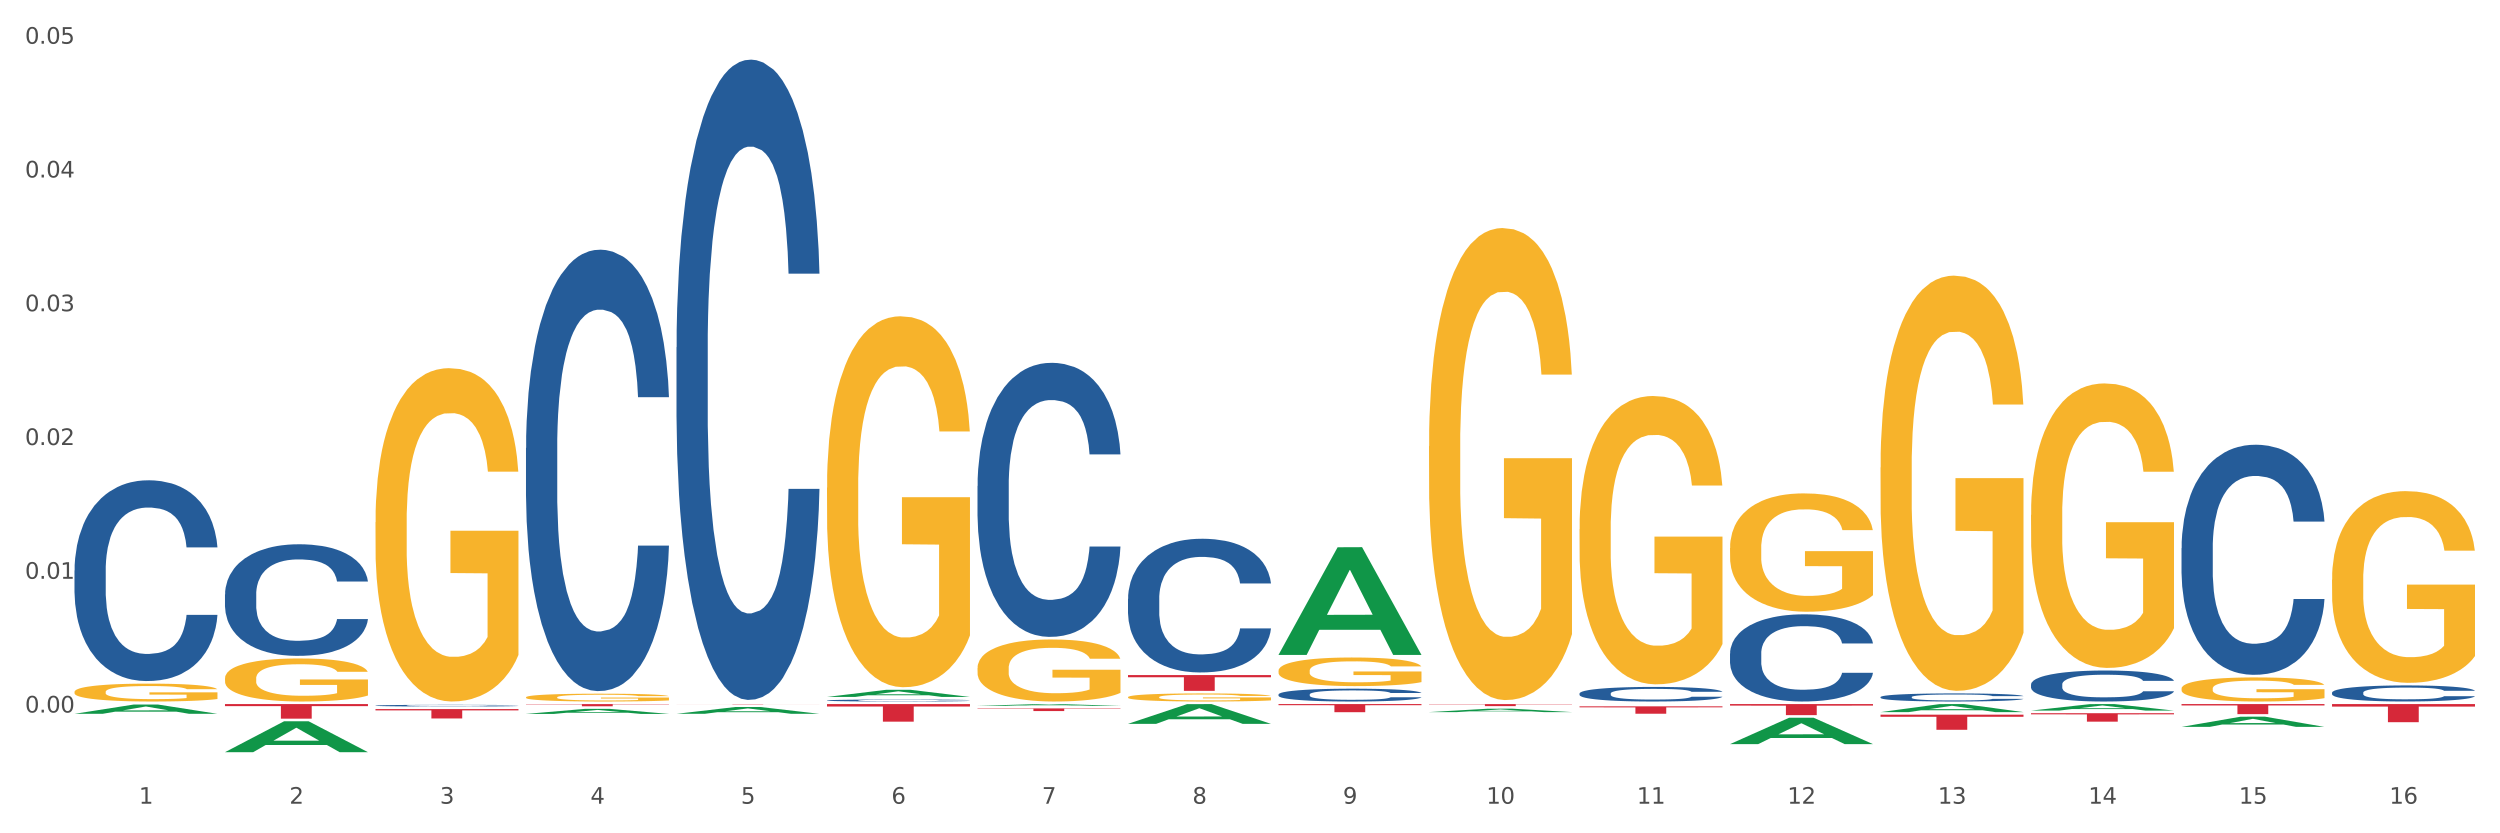 <?xml version="1.0" encoding="utf-8" standalone="no"?>
<!DOCTYPE svg PUBLIC "-//W3C//DTD SVG 1.1//EN"
  "http://www.w3.org/Graphics/SVG/1.1/DTD/svg11.dtd">
<svg xmlns:xlink="http://www.w3.org/1999/xlink" width="1080pt" height="360pt" viewBox="0 0 1080 360" xmlns="http://www.w3.org/2000/svg" version="1.1">
 <rect x="0" y="0" width="1080" height="360" fill="#333333" stroke="none"/>
 <defs>
  <style type="text/css">*{stroke-linejoin: round; stroke-linecap: butt}</style>
 </defs>
 <g id="figure_1">
  <g id="patch_1">
   <path d="M 0 360 
L 1080 360 
L 1080 0 
L 0 0 
z
" style="fill: #ffffff; stroke: #ffffff; stroke-linejoin: miter"/>
  </g>
  <g id="axes_1">
   <g id="matplotlib.axis_1">
    <g id="xtick_1">
     <g id="text_1">
      <!-- 1 -->
      <g style="fill: #4d4d4d" transform="translate(60.004 347.204) scale(0.096 -0.096)">
       <defs>
        <path id="DejaVuSans-31" d="M 794 531 
L 1825 531 
L 1825 4091 
L 703 3866 
L 703 4441 
L 1819 4666 
L 2450 4666 
L 2450 531 
L 3481 531 
L 3481 0 
L 794 0 
L 794 531 
z
" transform="scale(0.016)"/>
       </defs>
       <use xlink:href="#DejaVuSans-31"/>
      </g>
     </g>
    </g>
    <g id="xtick_2">
     <g id="text_2">
      <!-- 2 -->
      <g style="fill: #4d4d4d" transform="translate(125.021 347.204) scale(0.096 -0.096)">
       <defs>
        <path id="DejaVuSans-32" d="M 1228 531 
L 3431 531 
L 3431 0 
L 469 0 
L 469 531 
Q 828 903 1448 1529 
Q 2069 2156 2228 2338 
Q 2531 2678 2651 2914 
Q 2772 3150 2772 3378 
Q 2772 3750 2511 3984 
Q 2250 4219 1831 4219 
Q 1534 4219 1204 4116 
Q 875 4013 500 3803 
L 500 4441 
Q 881 4594 1212 4672 
Q 1544 4750 1819 4750 
Q 2544 4750 2975 4387 
Q 3406 4025 3406 3419 
Q 3406 3131 3298 2873 
Q 3191 2616 2906 2266 
Q 2828 2175 2409 1742 
Q 1991 1309 1228 531 
z
" transform="scale(0.016)"/>
       </defs>
       <use xlink:href="#DejaVuSans-32"/>
      </g>
     </g>
    </g>
    <g id="xtick_3">
     <g id="text_3">
      <!-- 3 -->
      <g style="fill: #4d4d4d" transform="translate(190.039 347.204) scale(0.096 -0.096)">
       <defs>
        <path id="DejaVuSans-33" d="M 2597 2516 
Q 3050 2419 3304 2112 
Q 3559 1806 3559 1356 
Q 3559 666 3084 287 
Q 2609 -91 1734 -91 
Q 1441 -91 1130 -33 
Q 819 25 488 141 
L 488 750 
Q 750 597 1062 519 
Q 1375 441 1716 441 
Q 2309 441 2620 675 
Q 2931 909 2931 1356 
Q 2931 1769 2642 2001 
Q 2353 2234 1838 2234 
L 1294 2234 
L 1294 2753 
L 1863 2753 
Q 2328 2753 2575 2939 
Q 2822 3125 2822 3475 
Q 2822 3834 2567 4026 
Q 2313 4219 1838 4219 
Q 1578 4219 1281 4162 
Q 984 4106 628 3988 
L 628 4550 
Q 988 4650 1302 4700 
Q 1616 4750 1894 4750 
Q 2613 4750 3031 4423 
Q 3450 4097 3450 3541 
Q 3450 3153 3228 2886 
Q 3006 2619 2597 2516 
z
" transform="scale(0.016)"/>
       </defs>
       <use xlink:href="#DejaVuSans-33"/>
      </g>
     </g>
    </g>
    <g id="xtick_4">
     <g id="text_4">
      <!-- 4 -->
      <g style="fill: #4d4d4d" transform="translate(255.056 347.204) scale(0.096 -0.096)">
       <defs>
        <path id="DejaVuSans-34" d="M 2419 4116 
L 825 1625 
L 2419 1625 
L 2419 4116 
z
M 2253 4666 
L 3047 4666 
L 3047 1625 
L 3713 1625 
L 3713 1100 
L 3047 1100 
L 3047 0 
L 2419 0 
L 2419 1100 
L 313 1100 
L 313 1709 
L 2253 4666 
z
" transform="scale(0.016)"/>
       </defs>
       <use xlink:href="#DejaVuSans-34"/>
      </g>
     </g>
    </g>
    <g id="xtick_5">
     <g id="text_5">
      <!-- 5 -->
      <g style="fill: #4d4d4d" transform="translate(320.073 347.204) scale(0.096 -0.096)">
       <defs>
        <path id="DejaVuSans-35" d="M 691 4666 
L 3169 4666 
L 3169 4134 
L 1269 4134 
L 1269 2991 
Q 1406 3038 1543 3061 
Q 1681 3084 1819 3084 
Q 2600 3084 3056 2656 
Q 3513 2228 3513 1497 
Q 3513 744 3044 326 
Q 2575 -91 1722 -91 
Q 1428 -91 1123 -41 
Q 819 9 494 109 
L 494 744 
Q 775 591 1075 516 
Q 1375 441 1709 441 
Q 2250 441 2565 725 
Q 2881 1009 2881 1497 
Q 2881 1984 2565 2268 
Q 2250 2553 1709 2553 
Q 1456 2553 1204 2497 
Q 953 2441 691 2322 
L 691 4666 
z
" transform="scale(0.016)"/>
       </defs>
       <use xlink:href="#DejaVuSans-35"/>
      </g>
     </g>
    </g>
    <g id="xtick_6">
     <g id="text_6">
      <!-- 6 -->
      <g style="fill: #4d4d4d" transform="translate(385.09 347.204) scale(0.096 -0.096)">
       <defs>
        <path id="DejaVuSans-36" d="M 2113 2584 
Q 1688 2584 1439 2293 
Q 1191 2003 1191 1497 
Q 1191 994 1439 701 
Q 1688 409 2113 409 
Q 2538 409 2786 701 
Q 3034 994 3034 1497 
Q 3034 2003 2786 2293 
Q 2538 2584 2113 2584 
z
M 3366 4563 
L 3366 3988 
Q 3128 4100 2886 4159 
Q 2644 4219 2406 4219 
Q 1781 4219 1451 3797 
Q 1122 3375 1075 2522 
Q 1259 2794 1537 2939 
Q 1816 3084 2150 3084 
Q 2853 3084 3261 2657 
Q 3669 2231 3669 1497 
Q 3669 778 3244 343 
Q 2819 -91 2113 -91 
Q 1303 -91 875 529 
Q 447 1150 447 2328 
Q 447 3434 972 4092 
Q 1497 4750 2381 4750 
Q 2619 4750 2861 4703 
Q 3103 4656 3366 4563 
z
" transform="scale(0.016)"/>
       </defs>
       <use xlink:href="#DejaVuSans-36"/>
      </g>
     </g>
    </g>
    <g id="xtick_7">
     <g id="text_7">
      <!-- 7 -->
      <g style="fill: #4d4d4d" transform="translate(450.108 347.204) scale(0.096 -0.096)">
       <defs>
        <path id="DejaVuSans-37" d="M 525 4666 
L 3525 4666 
L 3525 4397 
L 1831 0 
L 1172 0 
L 2766 4134 
L 525 4134 
L 525 4666 
z
" transform="scale(0.016)"/>
       </defs>
       <use xlink:href="#DejaVuSans-37"/>
      </g>
     </g>
    </g>
    <g id="xtick_8">
     <g id="text_8">
      <!-- 8 -->
      <g style="fill: #4d4d4d" transform="translate(515.125 347.204) scale(0.096 -0.096)">
       <defs>
        <path id="DejaVuSans-38" d="M 2034 2216 
Q 1584 2216 1326 1975 
Q 1069 1734 1069 1313 
Q 1069 891 1326 650 
Q 1584 409 2034 409 
Q 2484 409 2743 651 
Q 3003 894 3003 1313 
Q 3003 1734 2745 1975 
Q 2488 2216 2034 2216 
z
M 1403 2484 
Q 997 2584 770 2862 
Q 544 3141 544 3541 
Q 544 4100 942 4425 
Q 1341 4750 2034 4750 
Q 2731 4750 3128 4425 
Q 3525 4100 3525 3541 
Q 3525 3141 3298 2862 
Q 3072 2584 2669 2484 
Q 3125 2378 3379 2068 
Q 3634 1759 3634 1313 
Q 3634 634 3220 271 
Q 2806 -91 2034 -91 
Q 1263 -91 848 271 
Q 434 634 434 1313 
Q 434 1759 690 2068 
Q 947 2378 1403 2484 
z
M 1172 3481 
Q 1172 3119 1398 2916 
Q 1625 2713 2034 2713 
Q 2441 2713 2670 2916 
Q 2900 3119 2900 3481 
Q 2900 3844 2670 4047 
Q 2441 4250 2034 4250 
Q 1625 4250 1398 4047 
Q 1172 3844 1172 3481 
z
" transform="scale(0.016)"/>
       </defs>
       <use xlink:href="#DejaVuSans-38"/>
      </g>
     </g>
    </g>
    <g id="xtick_9">
     <g id="text_9">
      <!-- 9 -->
      <g style="fill: #4d4d4d" transform="translate(580.142 347.204) scale(0.096 -0.096)">
       <defs>
        <path id="DejaVuSans-39" d="M 703 97 
L 703 672 
Q 941 559 1184 500 
Q 1428 441 1663 441 
Q 2288 441 2617 861 
Q 2947 1281 2994 2138 
Q 2813 1869 2534 1725 
Q 2256 1581 1919 1581 
Q 1219 1581 811 2004 
Q 403 2428 403 3163 
Q 403 3881 828 4315 
Q 1253 4750 1959 4750 
Q 2769 4750 3195 4129 
Q 3622 3509 3622 2328 
Q 3622 1225 3098 567 
Q 2575 -91 1691 -91 
Q 1453 -91 1209 -44 
Q 966 3 703 97 
z
M 1959 2075 
Q 2384 2075 2632 2365 
Q 2881 2656 2881 3163 
Q 2881 3666 2632 3958 
Q 2384 4250 1959 4250 
Q 1534 4250 1286 3958 
Q 1038 3666 1038 3163 
Q 1038 2656 1286 2365 
Q 1534 2075 1959 2075 
z
" transform="scale(0.016)"/>
       </defs>
       <use xlink:href="#DejaVuSans-39"/>
      </g>
     </g>
    </g>
    <g id="xtick_10">
     <g id="text_10">
      <!-- 10 -->
      <g style="fill: #4d4d4d" transform="translate(642.105 347.204) scale(0.096 -0.096)">
       <defs>
        <path id="DejaVuSans-30" d="M 2034 4250 
Q 1547 4250 1301 3770 
Q 1056 3291 1056 2328 
Q 1056 1369 1301 889 
Q 1547 409 2034 409 
Q 2525 409 2770 889 
Q 3016 1369 3016 2328 
Q 3016 3291 2770 3770 
Q 2525 4250 2034 4250 
z
M 2034 4750 
Q 2819 4750 3233 4129 
Q 3647 3509 3647 2328 
Q 3647 1150 3233 529 
Q 2819 -91 2034 -91 
Q 1250 -91 836 529 
Q 422 1150 422 2328 
Q 422 3509 836 4129 
Q 1250 4750 2034 4750 
z
" transform="scale(0.016)"/>
       </defs>
       <use xlink:href="#DejaVuSans-31"/>
       <use xlink:href="#DejaVuSans-30" transform="translate(63.623 0)"/>
      </g>
     </g>
    </g>
    <g id="xtick_11">
     <g id="text_11">
      <!-- 11 -->
      <g style="fill: #4d4d4d" transform="translate(707.123 347.204) scale(0.096 -0.096)">
       <use xlink:href="#DejaVuSans-31"/>
       <use xlink:href="#DejaVuSans-31" transform="translate(63.623 0)"/>
      </g>
     </g>
    </g>
    <g id="xtick_12">
     <g id="text_12">
      <!-- 12 -->
      <g style="fill: #4d4d4d" transform="translate(772.14 347.204) scale(0.096 -0.096)">
       <use xlink:href="#DejaVuSans-31"/>
       <use xlink:href="#DejaVuSans-32" transform="translate(63.623 0)"/>
      </g>
     </g>
    </g>
    <g id="xtick_13">
     <g id="text_13">
      <!-- 13 -->
      <g style="fill: #4d4d4d" transform="translate(837.157 347.204) scale(0.096 -0.096)">
       <use xlink:href="#DejaVuSans-31"/>
       <use xlink:href="#DejaVuSans-33" transform="translate(63.623 0)"/>
      </g>
     </g>
    </g>
    <g id="xtick_14">
     <g id="text_14">
      <!-- 14 -->
      <g style="fill: #4d4d4d" transform="translate(902.174 347.204) scale(0.096 -0.096)">
       <use xlink:href="#DejaVuSans-31"/>
       <use xlink:href="#DejaVuSans-34" transform="translate(63.623 0)"/>
      </g>
     </g>
    </g>
    <g id="xtick_15">
     <g id="text_15">
      <!-- 15 -->
      <g style="fill: #4d4d4d" transform="translate(967.192 347.204) scale(0.096 -0.096)">
       <use xlink:href="#DejaVuSans-31"/>
       <use xlink:href="#DejaVuSans-35" transform="translate(63.623 0)"/>
      </g>
     </g>
    </g>
    <g id="xtick_16">
     <g id="text_16">
      <!-- 16 -->
      <g style="fill: #4d4d4d" transform="translate(1032.209 347.204) scale(0.096 -0.096)">
       <use xlink:href="#DejaVuSans-31"/>
       <use xlink:href="#DejaVuSans-36" transform="translate(63.623 0)"/>
      </g>
     </g>
    </g>
    <g id="xtick_17"/>
    <g id="xtick_18"/>
    <g id="xtick_19"/>
    <g id="xtick_20"/>
    <g id="xtick_21"/>
    <g id="xtick_22"/>
    <g id="xtick_23"/>
    <g id="xtick_24"/>
    <g id="xtick_25"/>
    <g id="xtick_26"/>
    <g id="xtick_27"/>
    <g id="xtick_28"/>
    <g id="xtick_29"/>
    <g id="xtick_30"/>
    <g id="xtick_31"/>
   </g>
   <g id="matplotlib.axis_2">
    <g id="ytick_1">
     <g id="text_17">
      <!-- 0.00 -->
      <g style="fill: #4d4d4d" transform="translate(10.8 307.816) scale(0.096 -0.096)">
       <defs>
        <path id="DejaVuSans-2e" d="M 684 794 
L 1344 794 
L 1344 0 
L 684 0 
L 684 794 
z
" transform="scale(0.016)"/>
       </defs>
       <use xlink:href="#DejaVuSans-30"/>
       <use xlink:href="#DejaVuSans-2e" transform="translate(63.623 0)"/>
       <use xlink:href="#DejaVuSans-30" transform="translate(95.41 0)"/>
       <use xlink:href="#DejaVuSans-30" transform="translate(159.033 0)"/>
      </g>
     </g>
    </g>
    <g id="ytick_2">
     <g id="text_18">
      <!-- 0.01 -->
      <g style="fill: #4d4d4d" transform="translate(10.8 250.032) scale(0.096 -0.096)">
       <use xlink:href="#DejaVuSans-30"/>
       <use xlink:href="#DejaVuSans-2e" transform="translate(63.623 0)"/>
       <use xlink:href="#DejaVuSans-30" transform="translate(95.41 0)"/>
       <use xlink:href="#DejaVuSans-31" transform="translate(159.033 0)"/>
      </g>
     </g>
    </g>
    <g id="ytick_3">
     <g id="text_19">
      <!-- 0.02 -->
      <g style="fill: #4d4d4d" transform="translate(10.8 192.247) scale(0.096 -0.096)">
       <use xlink:href="#DejaVuSans-30"/>
       <use xlink:href="#DejaVuSans-2e" transform="translate(63.623 0)"/>
       <use xlink:href="#DejaVuSans-30" transform="translate(95.41 0)"/>
       <use xlink:href="#DejaVuSans-32" transform="translate(159.033 0)"/>
      </g>
     </g>
    </g>
    <g id="ytick_4">
     <g id="text_20">
      <!-- 0.03 -->
      <g style="fill: #4d4d4d" transform="translate(10.8 134.462) scale(0.096 -0.096)">
       <use xlink:href="#DejaVuSans-30"/>
       <use xlink:href="#DejaVuSans-2e" transform="translate(63.623 0)"/>
       <use xlink:href="#DejaVuSans-30" transform="translate(95.41 0)"/>
       <use xlink:href="#DejaVuSans-33" transform="translate(159.033 0)"/>
      </g>
     </g>
    </g>
    <g id="ytick_5">
     <g id="text_21">
      <!-- 0.04 -->
      <g style="fill: #4d4d4d" transform="translate(10.8 76.677) scale(0.096 -0.096)">
       <use xlink:href="#DejaVuSans-30"/>
       <use xlink:href="#DejaVuSans-2e" transform="translate(63.623 0)"/>
       <use xlink:href="#DejaVuSans-30" transform="translate(95.41 0)"/>
       <use xlink:href="#DejaVuSans-34" transform="translate(159.033 0)"/>
      </g>
     </g>
    </g>
    <g id="ytick_6">
     <g id="text_22">
      <!-- 0.05 -->
      <g style="fill: #4d4d4d" transform="translate(10.8 18.892) scale(0.096 -0.096)">
       <use xlink:href="#DejaVuSans-30"/>
       <use xlink:href="#DejaVuSans-2e" transform="translate(63.623 0)"/>
       <use xlink:href="#DejaVuSans-30" transform="translate(95.41 0)"/>
       <use xlink:href="#DejaVuSans-35" transform="translate(159.033 0)"/>
      </g>
     </g>
    </g>
    <g id="ytick_7"/>
    <g id="ytick_8"/>
    <g id="ytick_9"/>
    <g id="ytick_10"/>
    <g id="ytick_11"/>
    <g id="ytick_12"/>
   </g>
   <g id="PolyCollection_1">
    <path d="M 32.175 308.363 
L 32.239 308.359 
L 57.709 304.369 
L 68.28 304.365 
L 93.941 308.37 
L 81.715 308.37 
L 76.176 307.438 
L 49.877 307.438 
L 49.686 307.453 
L 44.337 308.37 
L 32.175 308.37 
L 32.175 308.363 
L 53.188 306.881 
L 72.864 306.877 
L 63.122 305.219 
L 62.995 305.211 
L 62.867 305.223 
L 53.125 306.877 
L 53.188 306.881 
L 32.175 308.363 
z
" clip-path="url(#pe24be9b2d8)" style="fill: #109648"/>
    <path d="M 942.416 304.169 
L 1004.183 304.169 
L 1004.183 304.771 
L 979.886 304.775 
L 979.886 308.498 
L 966.567 308.498 
L 966.567 304.775 
L 942.416 304.771 
L 942.416 304.173 
L 942.416 304.169 
z
" clip-path="url(#pe24be9b2d8)" style="fill: #d62839"/>
    <path d="M 97.192 304.169 
L 158.959 304.169 
L 158.959 305.044 
L 134.662 305.05 
L 134.662 310.462 
L 121.343 310.462 
L 121.343 305.05 
L 97.192 305.044 
L 97.192 304.175 
L 97.192 304.169 
z
" clip-path="url(#pe24be9b2d8)" style="fill: #d62839"/>
    <path d="M 162.209 306.329 
L 223.976 306.329 
L 223.976 306.89 
L 199.679 306.894 
L 199.679 310.368 
L 186.36 310.368 
L 186.36 306.894 
L 162.209 306.89 
L 162.209 306.332 
L 162.209 306.329 
z
" clip-path="url(#pe24be9b2d8)" style="fill: #d62839"/>
    <path d="M 227.227 304.169 
L 288.993 304.169 
L 288.993 304.301 
L 264.696 304.301 
L 264.696 305.114 
L 251.377 305.114 
L 251.377 304.301 
L 227.227 304.301 
L 227.227 304.17 
L 227.227 304.169 
z
" clip-path="url(#pe24be9b2d8)" style="fill: #d62839"/>
    <path d="M 292.244 304.169 
L 354.01 304.169 
L 354.01 304.187 
L 329.714 304.187 
L 329.714 304.298 
L 316.394 304.298 
L 316.394 304.187 
L 292.244 304.187 
L 292.244 304.169 
L 292.244 304.169 
z
" clip-path="url(#pe24be9b2d8)" style="fill: #d62839"/>
    <path d="M 357.261 304.169 
L 419.028 304.169 
L 419.028 305.222 
L 394.731 305.23 
L 394.731 311.749 
L 381.412 311.749 
L 381.412 305.23 
L 357.261 305.222 
L 357.261 304.176 
L 357.261 304.169 
z
" clip-path="url(#pe24be9b2d8)" style="fill: #d62839"/>
    <path d="M 877.399 308.094 
L 939.166 308.094 
L 939.166 308.604 
L 914.869 308.608 
L 914.869 311.765 
L 901.549 311.765 
L 901.549 308.608 
L 877.399 308.604 
L 877.399 308.098 
L 877.399 308.094 
z
" clip-path="url(#pe24be9b2d8)" style="fill: #d62839"/>
    <path d="M 812.382 308.747 
L 874.148 308.747 
L 874.148 309.655 
L 849.852 309.662 
L 849.852 315.284 
L 836.532 315.284 
L 836.532 309.662 
L 812.382 309.655 
L 812.382 308.753 
L 812.382 308.747 
z
" clip-path="url(#pe24be9b2d8)" style="fill: #d62839"/>
    <path d="M 747.365 304.169 
L 809.131 304.169 
L 809.131 304.832 
L 784.834 304.837 
L 784.834 308.941 
L 771.515 308.941 
L 771.515 304.837 
L 747.365 304.832 
L 747.365 304.174 
L 747.365 304.169 
z
" clip-path="url(#pe24be9b2d8)" style="fill: #d62839"/>
    <path d="M 682.347 305.136 
L 744.114 305.136 
L 744.114 305.581 
L 719.817 305.584 
L 719.817 308.335 
L 706.498 308.335 
L 706.498 305.584 
L 682.347 305.581 
L 682.347 305.139 
L 682.347 305.136 
z
" clip-path="url(#pe24be9b2d8)" style="fill: #d62839"/>
    <path d="M 617.33 304.169 
L 679.097 304.169 
L 679.097 304.291 
L 654.8 304.292 
L 654.8 305.044 
L 641.481 305.044 
L 641.481 304.292 
L 617.33 304.291 
L 617.33 304.17 
L 617.33 304.169 
z
" clip-path="url(#pe24be9b2d8)" style="fill: #d62839"/>
    <path d="M 552.313 304.169 
L 614.079 304.169 
L 614.079 304.657 
L 589.783 304.661 
L 589.783 307.682 
L 576.463 307.682 
L 576.463 304.661 
L 552.313 304.657 
L 552.313 304.172 
L 552.313 304.169 
z
" clip-path="url(#pe24be9b2d8)" style="fill: #d62839"/>
    <path d="M 487.296 291.617 
L 549.062 291.617 
L 549.062 292.566 
L 524.765 292.572 
L 524.765 298.447 
L 511.446 298.447 
L 511.446 292.572 
L 487.296 292.566 
L 487.296 291.623 
L 487.296 291.617 
z
" clip-path="url(#pe24be9b2d8)" style="fill: #d62839"/>
    <path d="M 1007.434 304.169 
L 1069.2 304.169 
L 1069.2 305.257 
L 1044.903 305.264 
L 1044.903 311.996 
L 1031.584 311.996 
L 1031.584 305.264 
L 1007.434 305.257 
L 1007.434 304.177 
L 1007.434 304.169 
z
" clip-path="url(#pe24be9b2d8)" style="fill: #d62839"/>
    <path d="M 422.278 306.036 
L 484.045 306.036 
L 484.045 306.196 
L 459.748 306.197 
L 459.748 307.184 
L 446.429 307.184 
L 446.429 306.197 
L 422.278 306.196 
L 422.278 306.037 
L 422.278 306.036 
z
" clip-path="url(#pe24be9b2d8)" style="fill: #d62839"/>
    <path d="M 97.192 256.785 
L 97.265 256.741 
L 97.265 255.508 
L 97.484 253.834 
L 98.287 250.752 
L 99.31 248.418 
L 101.062 245.688 
L 102.011 244.543 
L 103.252 243.266 
L 105.807 241.197 
L 108.728 239.435 
L 110.772 238.467 
L 112.305 237.85 
L 115.737 236.749 
L 117.708 236.265 
L 119.752 235.869 
L 121.505 235.604 
L 124.425 235.296 
L 126.761 235.164 
L 129.463 235.12 
L 131.726 235.164 
L 134.719 235.34 
L 139.1 235.869 
L 140.779 236.177 
L 143.042 236.705 
L 145.379 237.41 
L 147.277 238.114 
L 149.467 239.127 
L 151.731 240.448 
L 153.921 242.121 
L 155.454 243.663 
L 156.695 245.292 
L 157.79 247.273 
L 158.594 249.431 
L 158.959 251.236 
L 145.598 251.236 
L 145.233 249.607 
L 144.503 247.846 
L 143.773 246.657 
L 142.969 245.688 
L 141.728 244.587 
L 140.633 243.883 
L 138.808 243.046 
L 137.129 242.518 
L 135.741 242.209 
L 134.062 241.945 
L 130.485 241.681 
L 127.929 241.681 
L 126.323 241.769 
L 124.352 241.989 
L 122.673 242.297 
L 120.701 242.826 
L 119.168 243.398 
L 117.635 244.147 
L 116.759 244.675 
L 115.445 245.644 
L 114.569 246.437 
L 113.4 247.802 
L 112.743 248.77 
L 111.575 251.28 
L 111.064 253.13 
L 110.845 254.407 
L 110.699 255.816 
L 110.699 262.685 
L 111.137 265.768 
L 111.502 267.089 
L 112.086 268.586 
L 113.181 270.523 
L 114.788 272.417 
L 116.467 273.782 
L 117.854 274.618 
L 119.168 275.235 
L 120.482 275.719 
L 122.089 276.16 
L 123.403 276.424 
L 125.374 276.688 
L 127.71 276.82 
L 129.536 276.82 
L 133.259 276.6 
L 134.938 276.38 
L 136.545 276.072 
L 138.297 275.587 
L 139.684 275.059 
L 140.487 274.662 
L 141.801 273.826 
L 142.823 272.945 
L 143.7 271.932 
L 144.284 271.052 
L 144.941 269.731 
L 145.452 268.234 
L 145.598 267.441 
L 158.959 267.441 
L 158.667 269.026 
L 158.156 270.567 
L 157.133 272.637 
L 156.33 273.826 
L 155.089 275.279 
L 153.775 276.512 
L 151.95 277.877 
L 150.27 278.89 
L 148.518 279.77 
L 146.62 280.563 
L 143.188 281.664 
L 141.947 281.972 
L 139.319 282.501 
L 137.275 282.809 
L 134.281 283.117 
L 131.215 283.293 
L 128.002 283.337 
L 125.155 283.249 
L 122.016 282.985 
L 120.044 282.721 
L 117.854 282.324 
L 115.299 281.708 
L 112.889 280.959 
L 110.626 280.079 
L 108.509 279.066 
L 106.538 277.921 
L 103.982 276.028 
L 102.084 274.178 
L 100.697 272.461 
L 99.748 271.008 
L 98.798 269.158 
L 98.287 267.881 
L 97.484 264.799 
L 97.192 261.937 
L 97.192 256.785 
z
" clip-path="url(#pe24be9b2d8)" style="fill: #255c99"/>
    <path d="M 162.209 304.813 
L 162.282 304.812 
L 162.282 304.793 
L 162.502 304.768 
L 163.305 304.721 
L 164.327 304.686 
L 166.079 304.644 
L 167.028 304.627 
L 168.269 304.608 
L 170.825 304.576 
L 173.745 304.55 
L 175.789 304.535 
L 177.323 304.526 
L 180.754 304.509 
L 182.725 304.502 
L 184.77 304.496 
L 186.522 304.492 
L 189.442 304.487 
L 191.778 304.485 
L 194.48 304.484 
L 196.743 304.485 
L 199.737 304.488 
L 204.117 304.496 
L 205.796 304.5 
L 208.06 304.508 
L 210.396 304.519 
L 212.294 304.53 
L 214.485 304.545 
L 216.748 304.565 
L 218.938 304.59 
L 220.471 304.614 
L 221.713 304.638 
L 222.808 304.668 
L 223.611 304.701 
L 223.976 304.728 
L 210.615 304.728 
L 210.25 304.704 
L 209.52 304.677 
L 208.79 304.659 
L 207.987 304.644 
L 206.746 304.628 
L 205.65 304.617 
L 203.825 304.604 
L 202.146 304.596 
L 200.759 304.592 
L 199.079 304.588 
L 195.502 304.584 
L 192.947 304.584 
L 191.34 304.585 
L 189.369 304.588 
L 187.69 304.593 
L 185.719 304.601 
L 184.185 304.61 
L 182.652 304.621 
L 181.776 304.629 
L 180.462 304.644 
L 179.586 304.656 
L 178.418 304.676 
L 177.761 304.691 
L 176.592 304.729 
L 176.081 304.757 
L 175.862 304.777 
L 175.716 304.798 
L 175.716 304.902 
L 176.154 304.949 
L 176.519 304.969 
L 177.104 304.991 
L 178.199 305.021 
L 179.805 305.049 
L 181.484 305.07 
L 182.871 305.083 
L 184.185 305.092 
L 185.5 305.099 
L 187.106 305.106 
L 188.42 305.11 
L 190.391 305.114 
L 192.728 305.116 
L 194.553 305.116 
L 198.276 305.113 
L 199.956 305.109 
L 201.562 305.105 
L 203.314 305.097 
L 204.701 305.089 
L 205.504 305.083 
L 206.819 305.071 
L 207.841 305.057 
L 208.717 305.042 
L 209.301 305.029 
L 209.958 305.009 
L 210.469 304.986 
L 210.615 304.974 
L 223.976 304.974 
L 223.684 304.998 
L 223.173 305.021 
L 222.151 305.053 
L 221.348 305.071 
L 220.106 305.093 
L 218.792 305.111 
L 216.967 305.132 
L 215.288 305.147 
L 213.535 305.161 
L 211.637 305.173 
L 208.206 305.19 
L 206.965 305.194 
L 204.336 305.202 
L 202.292 305.207 
L 199.299 305.212 
L 196.232 305.214 
L 193.02 305.215 
L 190.172 305.214 
L 187.033 305.21 
L 185.062 305.206 
L 182.871 305.2 
L 180.316 305.19 
L 177.907 305.179 
L 175.643 305.166 
L 173.526 305.15 
L 171.555 305.133 
L 168.999 305.104 
L 167.101 305.076 
L 165.714 305.05 
L 164.765 305.028 
L 163.816 305 
L 163.305 304.981 
L 162.502 304.934 
L 162.209 304.891 
L 162.209 304.813 
z
" clip-path="url(#pe24be9b2d8)" style="fill: #255c99"/>
    <path d="M 227.227 193.545 
L 227.3 193.371 
L 227.3 188.495 
L 227.519 181.877 
L 228.322 169.686 
L 229.344 160.456 
L 231.096 149.658 
L 232.045 145.13 
L 233.287 140.079 
L 235.842 131.894 
L 238.762 124.928 
L 240.807 121.096 
L 242.34 118.658 
L 245.771 114.304 
L 247.743 112.389 
L 249.787 110.821 
L 251.539 109.776 
L 254.459 108.557 
L 256.796 108.035 
L 259.497 107.861 
L 261.76 108.035 
L 264.754 108.731 
L 269.134 110.821 
L 270.814 112.04 
L 273.077 114.13 
L 275.413 116.917 
L 277.312 119.703 
L 279.502 123.709 
L 281.765 128.933 
L 283.955 135.551 
L 285.489 141.647 
L 286.73 148.091 
L 287.825 155.928 
L 288.628 164.461 
L 288.993 171.602 
L 275.632 171.602 
L 275.267 165.158 
L 274.537 158.192 
L 273.807 153.489 
L 273.004 149.658 
L 271.763 145.304 
L 270.668 142.518 
L 268.842 139.209 
L 267.163 137.119 
L 265.776 135.9 
L 264.097 134.855 
L 260.519 133.81 
L 257.964 133.81 
L 256.358 134.158 
L 254.386 135.029 
L 252.707 136.248 
L 250.736 138.338 
L 249.203 140.602 
L 247.669 143.562 
L 246.793 145.652 
L 245.479 149.484 
L 244.603 152.619 
L 243.435 158.017 
L 242.778 161.849 
L 241.61 171.776 
L 241.099 179.09 
L 240.88 184.141 
L 240.734 189.714 
L 240.734 216.882 
L 241.172 229.073 
L 241.537 234.298 
L 242.121 240.219 
L 243.216 247.882 
L 244.822 255.37 
L 246.501 260.769 
L 247.889 264.078 
L 249.203 266.516 
L 250.517 268.432 
L 252.123 270.174 
L 253.437 271.219 
L 255.409 272.264 
L 257.745 272.786 
L 259.57 272.786 
L 263.294 271.915 
L 264.973 271.044 
L 266.579 269.825 
L 268.331 267.91 
L 269.718 265.82 
L 270.522 264.252 
L 271.836 260.943 
L 272.858 257.46 
L 273.734 253.455 
L 274.318 249.972 
L 274.975 244.747 
L 275.486 238.826 
L 275.632 235.691 
L 288.993 235.691 
L 288.701 241.96 
L 288.19 248.056 
L 287.168 256.241 
L 286.365 260.943 
L 285.124 266.691 
L 283.809 271.567 
L 281.984 276.966 
L 280.305 280.971 
L 278.553 284.454 
L 276.654 287.589 
L 273.223 291.943 
L 271.982 293.162 
L 269.353 295.252 
L 267.309 296.471 
L 264.316 297.69 
L 261.249 298.387 
L 258.037 298.561 
L 255.19 298.213 
L 252.05 297.168 
L 250.079 296.123 
L 247.889 294.555 
L 245.333 292.117 
L 242.924 289.157 
L 240.661 285.674 
L 238.543 281.668 
L 236.572 277.14 
L 234.017 269.651 
L 232.118 262.337 
L 230.731 255.545 
L 229.782 249.797 
L 228.833 242.483 
L 228.322 237.432 
L 227.519 225.242 
L 227.227 213.921 
L 227.227 193.545 
z
" clip-path="url(#pe24be9b2d8)" style="fill: #255c99"/>
    <path d="M 292.244 150.046 
L 292.317 149.793 
L 292.317 142.72 
L 292.536 133.121 
L 293.339 115.438 
L 294.361 102.049 
L 296.113 86.387 
L 297.063 79.819 
L 298.304 72.493 
L 300.859 60.62 
L 303.78 50.516 
L 305.824 44.958 
L 307.357 41.422 
L 310.788 35.106 
L 312.76 32.327 
L 314.804 30.054 
L 316.556 28.538 
L 319.477 26.77 
L 321.813 26.012 
L 324.514 25.759 
L 326.778 26.012 
L 329.771 27.023 
L 334.152 30.054 
L 335.831 31.822 
L 338.094 34.854 
L 340.431 38.895 
L 342.329 42.937 
L 344.519 48.747 
L 346.782 56.326 
L 348.973 65.925 
L 350.506 74.767 
L 351.747 84.113 
L 352.842 95.481 
L 353.645 107.859 
L 354.01 118.216 
L 340.65 118.216 
L 340.284 108.87 
L 339.554 98.765 
L 338.824 91.945 
L 338.021 86.387 
L 336.78 80.072 
L 335.685 76.03 
L 333.86 71.23 
L 332.18 68.199 
L 330.793 66.43 
L 329.114 64.915 
L 325.536 63.399 
L 322.981 63.399 
L 321.375 63.904 
L 319.404 65.167 
L 317.724 66.936 
L 315.753 69.967 
L 314.22 73.251 
L 312.687 77.546 
L 311.811 80.577 
L 310.496 86.134 
L 309.62 90.681 
L 308.452 98.513 
L 307.795 104.07 
L 306.627 118.469 
L 306.116 129.079 
L 305.897 136.405 
L 305.751 144.488 
L 305.751 183.896 
L 306.189 201.579 
L 306.554 209.158 
L 307.138 217.747 
L 308.233 228.862 
L 309.839 239.724 
L 311.519 247.555 
L 312.906 252.355 
L 314.22 255.891 
L 315.534 258.67 
L 317.14 261.196 
L 318.455 262.712 
L 320.426 264.228 
L 322.762 264.986 
L 324.587 264.986 
L 328.311 263.722 
L 329.99 262.459 
L 331.596 260.691 
L 333.349 257.912 
L 334.736 254.881 
L 335.539 252.607 
L 336.853 247.808 
L 337.875 242.755 
L 338.751 236.945 
L 339.335 231.893 
L 339.992 224.315 
L 340.504 215.726 
L 340.65 211.179 
L 354.01 211.179 
L 353.718 220.273 
L 353.207 229.114 
L 352.185 240.987 
L 351.382 247.808 
L 350.141 256.144 
L 348.827 263.217 
L 347.001 271.048 
L 345.322 276.858 
L 343.57 281.911 
L 341.672 286.458 
L 338.24 292.773 
L 336.999 294.541 
L 334.371 297.573 
L 332.326 299.341 
L 329.333 301.109 
L 326.267 302.12 
L 323.054 302.373 
L 320.207 301.867 
L 317.067 300.352 
L 315.096 298.836 
L 312.906 296.562 
L 310.35 293.026 
L 307.941 288.731 
L 305.678 283.679 
L 303.561 277.869 
L 301.589 271.301 
L 299.034 260.438 
L 297.136 249.829 
L 295.748 239.977 
L 294.799 231.64 
L 293.85 221.031 
L 293.339 213.705 
L 292.536 196.022 
L 292.244 179.602 
L 292.244 150.046 
z
" clip-path="url(#pe24be9b2d8)" style="fill: #255c99"/>
    <path d="M 357.261 302.579 
L 357.334 302.579 
L 357.334 302.557 
L 357.553 302.527 
L 358.356 302.471 
L 359.378 302.429 
L 361.131 302.38 
L 362.08 302.36 
L 363.321 302.337 
L 365.876 302.3 
L 368.797 302.268 
L 370.841 302.251 
L 372.374 302.24 
L 375.806 302.22 
L 377.777 302.212 
L 379.821 302.204 
L 381.574 302.2 
L 384.494 302.194 
L 386.83 302.192 
L 389.532 302.191 
L 391.795 302.192 
L 394.788 302.195 
L 399.169 302.204 
L 400.848 302.21 
L 403.111 302.219 
L 405.448 302.232 
L 407.346 302.245 
L 409.536 302.263 
L 411.8 302.287 
L 413.99 302.317 
L 415.523 302.344 
L 416.764 302.373 
L 417.859 302.409 
L 418.663 302.448 
L 419.028 302.48 
L 405.667 302.48 
L 405.302 302.451 
L 404.572 302.419 
L 403.842 302.398 
L 403.038 302.38 
L 401.797 302.361 
L 400.702 302.348 
L 398.877 302.333 
L 397.198 302.324 
L 395.81 302.318 
L 394.131 302.313 
L 390.554 302.309 
L 387.998 302.309 
L 386.392 302.31 
L 384.421 302.314 
L 382.742 302.32 
L 380.77 302.329 
L 379.237 302.339 
L 377.704 302.353 
L 376.828 302.362 
L 375.514 302.38 
L 374.638 302.394 
L 373.469 302.418 
L 372.812 302.436 
L 371.644 302.481 
L 371.133 302.514 
L 370.914 302.537 
L 370.768 302.562 
L 370.768 302.685 
L 371.206 302.741 
L 371.571 302.764 
L 372.155 302.791 
L 373.25 302.826 
L 374.857 302.86 
L 376.536 302.884 
L 377.923 302.899 
L 379.237 302.91 
L 380.551 302.919 
L 382.158 302.927 
L 383.472 302.932 
L 385.443 302.936 
L 387.779 302.939 
L 389.605 302.939 
L 393.328 302.935 
L 395.007 302.931 
L 396.614 302.925 
L 398.366 302.917 
L 399.753 302.907 
L 400.556 302.9 
L 401.87 302.885 
L 402.892 302.869 
L 403.769 302.851 
L 404.353 302.835 
L 405.01 302.812 
L 405.521 302.785 
L 405.667 302.771 
L 419.028 302.771 
L 418.736 302.799 
L 418.224 302.827 
L 417.202 302.864 
L 416.399 302.885 
L 415.158 302.911 
L 413.844 302.933 
L 412.019 302.958 
L 410.339 302.976 
L 408.587 302.992 
L 406.689 303.006 
L 403.257 303.026 
L 402.016 303.031 
L 399.388 303.041 
L 397.344 303.046 
L 394.35 303.052 
L 391.284 303.055 
L 388.071 303.056 
L 385.224 303.054 
L 382.085 303.049 
L 380.113 303.045 
L 377.923 303.037 
L 375.368 303.026 
L 372.958 303.013 
L 370.695 302.997 
L 368.578 302.979 
L 366.606 302.958 
L 364.051 302.924 
L 362.153 302.891 
L 360.766 302.861 
L 359.817 302.834 
L 358.867 302.801 
L 358.356 302.778 
L 357.553 302.723 
L 357.261 302.672 
L 357.261 302.579 
z
" clip-path="url(#pe24be9b2d8)" style="fill: #255c99"/>
    <path d="M 32.175 298.9 
L 32.248 298.893 
L 32.248 298.639 
L 32.394 298.42 
L 33.123 297.891 
L 34.217 297.453 
L 35.019 297.22 
L 35.821 297.03 
L 36.769 296.839 
L 37.936 296.642 
L 40.051 296.352 
L 41.363 296.204 
L 42.968 296.049 
L 45.885 295.823 
L 47.999 295.696 
L 50.187 295.59 
L 53.76 295.463 
L 56.094 295.407 
L 58.573 295.365 
L 61.563 295.336 
L 63.824 295.329 
L 68.783 295.351 
L 73.012 295.414 
L 75.054 295.463 
L 77.679 295.548 
L 79.065 295.605 
L 81.326 295.717 
L 83.659 295.866 
L 85.263 295.993 
L 87.67 296.233 
L 89.493 296.472 
L 91.17 296.769 
L 92.045 296.973 
L 92.702 297.164 
L 93.285 297.383 
L 93.868 297.728 
L 80.742 297.728 
L 80.232 297.481 
L 79.43 297.249 
L 78.263 297.023 
L 77.242 296.882 
L 75.492 296.705 
L 73.887 296.592 
L 72.21 296.508 
L 70.168 296.437 
L 68.564 296.402 
L 66.303 296.374 
L 61.855 296.381 
L 58.865 296.437 
L 56.823 296.508 
L 55.511 296.571 
L 54.344 296.642 
L 53.031 296.741 
L 51.5 296.889 
L 50.406 297.023 
L 49.312 297.192 
L 48.437 297.361 
L 47.635 297.559 
L 46.979 297.771 
L 46.468 297.989 
L 46.031 298.258 
L 45.666 298.702 
L 45.666 299.669 
L 45.812 299.887 
L 46.176 300.177 
L 46.614 300.395 
L 47.343 300.657 
L 47.999 300.833 
L 49.239 301.087 
L 50.625 301.299 
L 51.719 301.433 
L 52.812 301.546 
L 54.708 301.701 
L 56.823 301.828 
L 58.646 301.905 
L 61.126 301.976 
L 62.803 302.004 
L 64.261 302.018 
L 67.835 302.018 
L 70.387 301.997 
L 73.231 301.948 
L 75.419 301.884 
L 77.242 301.807 
L 79.284 301.68 
L 80.596 301.56 
L 80.596 300.085 
L 64.553 300.078 
L 64.553 299.097 
L 93.941 299.097 
L 93.941 301.976 
L 92.702 302.124 
L 91.316 302.258 
L 89.858 302.378 
L 87.67 302.526 
L 85.045 302.667 
L 82.711 302.766 
L 80.232 302.851 
L 77.315 302.929 
L 73.523 302.999 
L 71.189 303.027 
L 68.272 303.049 
L 64.845 303.056 
L 61.855 303.041 
L 58.938 303.006 
L 55.875 302.943 
L 52.885 302.851 
L 50.625 302.759 
L 48.364 302.646 
L 45.958 302.498 
L 44.062 302.357 
L 42.603 302.23 
L 40.999 302.068 
L 39.249 301.856 
L 37.936 301.666 
L 36.769 301.468 
L 35.529 301.214 
L 34.654 300.995 
L 33.779 300.72 
L 33.269 300.515 
L 32.685 300.198 
L 32.248 299.753 
L 32.175 298.9 
z
" clip-path="url(#pe24be9b2d8)" style="fill: #f7b32b"/>
    <path d="M 1007.434 299.219 
L 1007.507 299.212 
L 1007.507 299.035 
L 1007.726 298.794 
L 1008.529 298.35 
L 1009.551 298.014 
L 1011.303 297.621 
L 1012.252 297.457 
L 1013.493 297.273 
L 1016.049 296.975 
L 1018.969 296.721 
L 1021.013 296.582 
L 1022.547 296.493 
L 1025.978 296.335 
L 1027.949 296.265 
L 1029.994 296.208 
L 1031.746 296.17 
L 1034.666 296.126 
L 1037.003 296.107 
L 1039.704 296.1 
L 1041.967 296.107 
L 1044.961 296.132 
L 1049.341 296.208 
L 1051.021 296.252 
L 1053.284 296.328 
L 1055.62 296.43 
L 1057.518 296.531 
L 1059.709 296.677 
L 1061.972 296.867 
L 1064.162 297.108 
L 1065.696 297.33 
L 1066.937 297.564 
L 1068.032 297.849 
L 1068.835 298.16 
L 1069.2 298.42 
L 1055.839 298.42 
L 1055.474 298.185 
L 1054.744 297.932 
L 1054.014 297.761 
L 1053.211 297.621 
L 1051.97 297.463 
L 1050.875 297.361 
L 1049.049 297.241 
L 1047.37 297.165 
L 1045.983 297.121 
L 1044.304 297.083 
L 1040.726 297.045 
L 1038.171 297.045 
L 1036.565 297.057 
L 1034.593 297.089 
L 1032.914 297.133 
L 1030.943 297.209 
L 1029.41 297.292 
L 1027.876 297.399 
L 1027 297.476 
L 1025.686 297.615 
L 1024.81 297.729 
L 1023.642 297.926 
L 1022.985 298.065 
L 1021.817 298.426 
L 1021.306 298.692 
L 1021.086 298.876 
L 1020.94 299.079 
L 1020.94 300.068 
L 1021.379 300.512 
L 1021.744 300.702 
L 1022.328 300.917 
L 1023.423 301.196 
L 1025.029 301.469 
L 1026.708 301.665 
L 1028.095 301.785 
L 1029.41 301.874 
L 1030.724 301.944 
L 1032.33 302.007 
L 1033.644 302.045 
L 1035.615 302.083 
L 1037.952 302.102 
L 1039.777 302.102 
L 1043.501 302.071 
L 1045.18 302.039 
L 1046.786 301.995 
L 1048.538 301.925 
L 1049.925 301.849 
L 1050.728 301.792 
L 1052.043 301.671 
L 1053.065 301.545 
L 1053.941 301.399 
L 1054.525 301.272 
L 1055.182 301.082 
L 1055.693 300.866 
L 1055.839 300.752 
L 1069.2 300.752 
L 1068.908 300.981 
L 1068.397 301.202 
L 1067.375 301.5 
L 1066.572 301.671 
L 1065.33 301.881 
L 1064.016 302.058 
L 1062.191 302.254 
L 1060.512 302.4 
L 1058.76 302.527 
L 1056.861 302.641 
L 1053.43 302.8 
L 1052.189 302.844 
L 1049.56 302.92 
L 1047.516 302.964 
L 1044.523 303.009 
L 1041.456 303.034 
L 1038.244 303.04 
L 1035.396 303.028 
L 1032.257 302.99 
L 1030.286 302.952 
L 1028.095 302.895 
L 1025.54 302.806 
L 1023.131 302.698 
L 1020.867 302.571 
L 1018.75 302.426 
L 1016.779 302.261 
L 1014.224 301.988 
L 1012.325 301.722 
L 1010.938 301.475 
L 1009.989 301.266 
L 1009.04 301 
L 1008.529 300.816 
L 1007.726 300.372 
L 1007.434 299.96 
L 1007.434 299.219 
z
" clip-path="url(#pe24be9b2d8)" style="fill: #255c99"/>
    <path d="M 942.416 236.785 
L 942.489 236.695 
L 942.489 234.153 
L 942.708 230.703 
L 943.512 224.348 
L 944.534 219.536 
L 946.286 213.908 
L 947.235 211.547 
L 948.476 208.914 
L 951.032 204.647 
L 953.952 201.016 
L 955.996 199.019 
L 957.529 197.748 
L 960.961 195.478 
L 962.932 194.479 
L 964.976 193.662 
L 966.729 193.118 
L 969.649 192.482 
L 971.985 192.21 
L 974.687 192.119 
L 976.95 192.21 
L 979.943 192.573 
L 984.324 193.662 
L 986.003 194.298 
L 988.267 195.387 
L 990.603 196.84 
L 992.501 198.292 
L 994.691 200.381 
L 996.955 203.104 
L 999.145 206.554 
L 1000.678 209.731 
L 1001.919 213.09 
L 1003.015 217.176 
L 1003.818 221.624 
L 1004.183 225.346 
L 990.822 225.346 
L 990.457 221.987 
L 989.727 218.356 
L 988.997 215.905 
L 988.194 213.908 
L 986.952 211.638 
L 985.857 210.185 
L 984.032 208.46 
L 982.353 207.371 
L 980.966 206.735 
L 979.286 206.191 
L 975.709 205.646 
L 973.154 205.646 
L 971.547 205.828 
L 969.576 206.282 
L 967.897 206.917 
L 965.926 208.006 
L 964.392 209.187 
L 962.859 210.73 
L 961.983 211.819 
L 960.669 213.817 
L 959.793 215.451 
L 958.625 218.265 
L 957.967 220.262 
L 956.799 225.437 
L 956.288 229.25 
L 956.069 231.883 
L 955.923 234.788 
L 955.923 248.951 
L 956.361 255.306 
L 956.726 258.029 
L 957.31 261.116 
L 958.406 265.11 
L 960.012 269.014 
L 961.691 271.828 
L 963.078 273.553 
L 964.392 274.824 
L 965.707 275.823 
L 967.313 276.731 
L 968.627 277.276 
L 970.598 277.82 
L 972.935 278.093 
L 974.76 278.093 
L 978.483 277.639 
L 980.163 277.185 
L 981.769 276.549 
L 983.521 275.551 
L 984.908 274.461 
L 985.711 273.644 
L 987.025 271.919 
L 988.048 270.104 
L 988.924 268.016 
L 989.508 266.2 
L 990.165 263.476 
L 990.676 260.39 
L 990.822 258.755 
L 1004.183 258.755 
L 1003.891 262.024 
L 1003.38 265.201 
L 1002.358 269.468 
L 1001.554 271.919 
L 1000.313 274.915 
L 998.999 277.457 
L 997.174 280.272 
L 995.495 282.36 
L 993.742 284.175 
L 991.844 285.809 
L 988.413 288.079 
L 987.171 288.715 
L 984.543 289.804 
L 982.499 290.439 
L 979.505 291.075 
L 976.439 291.438 
L 973.227 291.529 
L 970.379 291.347 
L 967.24 290.803 
L 965.268 290.258 
L 963.078 289.441 
L 960.523 288.17 
L 958.114 286.626 
L 955.85 284.811 
L 953.733 282.723 
L 951.762 280.362 
L 949.206 276.459 
L 947.308 272.646 
L 945.921 269.105 
L 944.972 266.109 
L 944.023 262.296 
L 943.512 259.663 
L 942.708 253.308 
L 942.416 247.407 
L 942.416 236.785 
z
" clip-path="url(#pe24be9b2d8)" style="fill: #255c99"/>
    <path d="M 877.399 295.68 
L 877.472 295.667 
L 877.472 295.325 
L 877.691 294.86 
L 878.494 294.004 
L 879.516 293.356 
L 881.269 292.597 
L 882.218 292.279 
L 883.459 291.924 
L 886.014 291.349 
L 888.935 290.86 
L 890.979 290.591 
L 892.512 290.42 
L 895.944 290.114 
L 897.915 289.98 
L 899.959 289.869 
L 901.711 289.796 
L 904.632 289.71 
L 906.968 289.674 
L 909.67 289.661 
L 911.933 289.674 
L 914.926 289.723 
L 919.307 289.869 
L 920.986 289.955 
L 923.249 290.102 
L 925.586 290.298 
L 927.484 290.493 
L 929.674 290.775 
L 931.938 291.142 
L 934.128 291.606 
L 935.661 292.034 
L 936.902 292.487 
L 937.997 293.038 
L 938.8 293.637 
L 939.166 294.138 
L 925.805 294.138 
L 925.44 293.686 
L 924.71 293.197 
L 923.979 292.866 
L 923.176 292.597 
L 921.935 292.291 
L 920.84 292.096 
L 919.015 291.863 
L 917.336 291.716 
L 915.948 291.631 
L 914.269 291.557 
L 910.692 291.484 
L 908.136 291.484 
L 906.53 291.509 
L 904.559 291.57 
L 902.88 291.655 
L 900.908 291.802 
L 899.375 291.961 
L 897.842 292.169 
L 896.966 292.316 
L 895.652 292.585 
L 894.775 292.805 
L 893.607 293.184 
L 892.95 293.453 
L 891.782 294.151 
L 891.271 294.664 
L 891.052 295.019 
L 890.906 295.411 
L 890.906 297.319 
L 891.344 298.175 
L 891.709 298.542 
L 892.293 298.958 
L 893.388 299.496 
L 894.995 300.022 
L 896.674 300.401 
L 898.061 300.634 
L 899.375 300.805 
L 900.689 300.939 
L 902.296 301.062 
L 903.61 301.135 
L 905.581 301.209 
L 907.917 301.245 
L 909.743 301.245 
L 913.466 301.184 
L 915.145 301.123 
L 916.751 301.037 
L 918.504 300.903 
L 919.891 300.756 
L 920.694 300.646 
L 922.008 300.413 
L 923.03 300.169 
L 923.906 299.887 
L 924.491 299.643 
L 925.148 299.276 
L 925.659 298.86 
L 925.805 298.64 
L 939.166 298.64 
L 938.873 299.08 
L 938.362 299.508 
L 937.34 300.083 
L 936.537 300.413 
L 935.296 300.817 
L 933.982 301.16 
L 932.157 301.539 
L 930.477 301.82 
L 928.725 302.065 
L 926.827 302.285 
L 923.395 302.591 
L 922.154 302.676 
L 919.526 302.823 
L 917.482 302.909 
L 914.488 302.994 
L 911.422 303.043 
L 908.209 303.056 
L 905.362 303.031 
L 902.223 302.958 
L 900.251 302.884 
L 898.061 302.774 
L 895.506 302.603 
L 893.096 302.395 
L 890.833 302.15 
L 888.716 301.869 
L 886.744 301.551 
L 884.189 301.025 
L 882.291 300.511 
L 880.904 300.034 
L 879.954 299.631 
L 879.005 299.117 
L 878.494 298.762 
L 877.691 297.906 
L 877.399 297.111 
L 877.399 295.68 
z
" clip-path="url(#pe24be9b2d8)" style="fill: #255c99"/>
    <path d="M 812.382 301.126 
L 812.455 301.123 
L 812.455 301.033 
L 812.674 300.912 
L 813.477 300.688 
L 814.499 300.518 
L 816.251 300.32 
L 817.201 300.236 
L 818.442 300.144 
L 820.997 299.993 
L 823.917 299.865 
L 825.962 299.795 
L 827.495 299.75 
L 830.926 299.67 
L 832.898 299.635 
L 834.942 299.606 
L 836.694 299.587 
L 839.615 299.564 
L 841.951 299.555 
L 844.652 299.552 
L 846.916 299.555 
L 849.909 299.568 
L 854.29 299.606 
L 855.969 299.628 
L 858.232 299.667 
L 860.568 299.718 
L 862.467 299.769 
L 864.657 299.843 
L 866.92 299.939 
L 869.111 300.06 
L 870.644 300.172 
L 871.885 300.291 
L 872.98 300.435 
L 873.783 300.592 
L 874.148 300.723 
L 860.787 300.723 
L 860.422 300.604 
L 859.692 300.476 
L 858.962 300.39 
L 858.159 300.32 
L 856.918 300.24 
L 855.823 300.188 
L 853.998 300.128 
L 852.318 300.089 
L 850.931 300.067 
L 849.252 300.048 
L 845.674 300.028 
L 843.119 300.028 
L 841.513 300.035 
L 839.542 300.051 
L 837.862 300.073 
L 835.891 300.112 
L 834.358 300.153 
L 832.825 300.208 
L 831.949 300.246 
L 830.634 300.316 
L 829.758 300.374 
L 828.59 300.473 
L 827.933 300.544 
L 826.765 300.726 
L 826.254 300.86 
L 826.035 300.953 
L 825.889 301.056 
L 825.889 301.555 
L 826.327 301.779 
L 826.692 301.875 
L 827.276 301.984 
L 828.371 302.124 
L 829.977 302.262 
L 831.657 302.361 
L 833.044 302.422 
L 834.358 302.467 
L 835.672 302.502 
L 837.278 302.534 
L 838.592 302.553 
L 840.564 302.572 
L 842.9 302.582 
L 844.725 302.582 
L 848.449 302.566 
L 850.128 302.55 
L 851.734 302.528 
L 853.486 302.492 
L 854.874 302.454 
L 855.677 302.425 
L 856.991 302.364 
L 858.013 302.3 
L 858.889 302.227 
L 859.473 302.163 
L 860.13 302.067 
L 860.641 301.958 
L 860.787 301.9 
L 874.148 301.9 
L 873.856 302.016 
L 873.345 302.128 
L 872.323 302.278 
L 871.52 302.364 
L 870.279 302.47 
L 868.965 302.56 
L 867.139 302.659 
L 865.46 302.732 
L 863.708 302.796 
L 861.81 302.854 
L 858.378 302.934 
L 857.137 302.956 
L 854.509 302.995 
L 852.464 303.017 
L 849.471 303.04 
L 846.405 303.052 
L 843.192 303.056 
L 840.345 303.049 
L 837.205 303.03 
L 835.234 303.011 
L 833.044 302.982 
L 830.488 302.937 
L 828.079 302.883 
L 825.816 302.819 
L 823.698 302.745 
L 821.727 302.662 
L 819.172 302.524 
L 817.274 302.39 
L 815.886 302.265 
L 814.937 302.16 
L 813.988 302.025 
L 813.477 301.932 
L 812.674 301.708 
L 812.382 301.5 
L 812.382 301.126 
z
" clip-path="url(#pe24be9b2d8)" style="fill: #255c99"/>
    <path d="M 747.365 282.311 
L 747.438 282.277 
L 747.438 281.313 
L 747.657 280.006 
L 748.46 277.598 
L 749.482 275.775 
L 751.234 273.642 
L 752.183 272.747 
L 753.424 271.75 
L 755.98 270.133 
L 758.9 268.757 
L 760.944 268 
L 762.478 267.518 
L 765.909 266.658 
L 767.88 266.28 
L 769.925 265.97 
L 771.677 265.764 
L 774.597 265.523 
L 776.934 265.42 
L 779.635 265.385 
L 781.898 265.42 
L 784.892 265.557 
L 789.272 265.97 
L 790.952 266.211 
L 793.215 266.624 
L 795.551 267.174 
L 797.449 267.725 
L 799.64 268.516 
L 801.903 269.548 
L 804.093 270.855 
L 805.627 272.059 
L 806.868 273.332 
L 807.963 274.88 
L 808.766 276.566 
L 809.131 277.976 
L 795.77 277.976 
L 795.405 276.704 
L 794.675 275.327 
L 793.945 274.399 
L 793.142 273.642 
L 791.901 272.782 
L 790.806 272.231 
L 788.98 271.578 
L 787.301 271.165 
L 785.914 270.924 
L 784.235 270.718 
L 780.657 270.511 
L 778.102 270.511 
L 776.496 270.58 
L 774.524 270.752 
L 772.845 270.993 
L 770.874 271.406 
L 769.341 271.853 
L 767.807 272.438 
L 766.931 272.85 
L 765.617 273.607 
L 764.741 274.227 
L 763.573 275.293 
L 762.916 276.05 
L 761.748 278.011 
L 761.237 279.456 
L 761.018 280.453 
L 760.871 281.554 
L 760.871 286.921 
L 761.31 289.329 
L 761.675 290.361 
L 762.259 291.531 
L 763.354 293.045 
L 764.96 294.524 
L 766.639 295.59 
L 768.026 296.244 
L 769.341 296.726 
L 770.655 297.104 
L 772.261 297.448 
L 773.575 297.654 
L 775.546 297.861 
L 777.883 297.964 
L 779.708 297.964 
L 783.432 297.792 
L 785.111 297.62 
L 786.717 297.379 
L 788.469 297.001 
L 789.856 296.588 
L 790.66 296.278 
L 791.974 295.625 
L 792.996 294.937 
L 793.872 294.145 
L 794.456 293.457 
L 795.113 292.425 
L 795.624 291.256 
L 795.77 290.636 
L 809.131 290.636 
L 808.839 291.875 
L 808.328 293.079 
L 807.306 294.696 
L 806.503 295.625 
L 805.262 296.76 
L 803.947 297.723 
L 802.122 298.79 
L 800.443 299.581 
L 798.691 300.269 
L 796.792 300.888 
L 793.361 301.748 
L 792.12 301.989 
L 789.491 302.402 
L 787.447 302.643 
L 784.454 302.884 
L 781.387 303.021 
L 778.175 303.056 
L 775.327 302.987 
L 772.188 302.78 
L 770.217 302.574 
L 768.026 302.264 
L 765.471 301.783 
L 763.062 301.198 
L 760.798 300.51 
L 758.681 299.719 
L 756.71 298.824 
L 754.155 297.345 
L 752.256 295.9 
L 750.869 294.558 
L 749.92 293.423 
L 748.971 291.978 
L 748.46 290.98 
L 747.657 288.572 
L 747.365 286.336 
L 747.365 282.311 
z
" clip-path="url(#pe24be9b2d8)" style="fill: #255c99"/>
    <path d="M 682.347 299.581 
L 682.42 299.575 
L 682.42 299.414 
L 682.639 299.195 
L 683.443 298.791 
L 684.465 298.486 
L 686.217 298.129 
L 687.166 297.979 
L 688.407 297.812 
L 690.963 297.541 
L 693.883 297.31 
L 695.927 297.184 
L 697.46 297.103 
L 700.892 296.959 
L 702.863 296.895 
L 704.907 296.844 
L 706.66 296.809 
L 709.58 296.769 
L 711.916 296.751 
L 714.618 296.746 
L 716.881 296.751 
L 719.875 296.774 
L 724.255 296.844 
L 725.934 296.884 
L 728.198 296.953 
L 730.534 297.045 
L 732.432 297.137 
L 734.623 297.27 
L 736.886 297.443 
L 739.076 297.662 
L 740.609 297.864 
L 741.85 298.077 
L 742.946 298.336 
L 743.749 298.618 
L 744.114 298.855 
L 730.753 298.855 
L 730.388 298.641 
L 729.658 298.411 
L 728.928 298.255 
L 728.125 298.129 
L 726.883 297.985 
L 725.788 297.892 
L 723.963 297.783 
L 722.284 297.714 
L 720.897 297.673 
L 719.217 297.639 
L 715.64 297.604 
L 713.085 297.604 
L 711.478 297.616 
L 709.507 297.645 
L 707.828 297.685 
L 705.857 297.754 
L 704.323 297.829 
L 702.79 297.927 
L 701.914 297.996 
L 700.6 298.123 
L 699.724 298.227 
L 698.556 298.405 
L 697.899 298.532 
L 696.73 298.86 
L 696.219 299.102 
L 696 299.27 
L 695.854 299.454 
L 695.854 300.353 
L 696.292 300.756 
L 696.657 300.929 
L 697.241 301.125 
L 698.337 301.379 
L 699.943 301.626 
L 701.622 301.805 
L 703.009 301.915 
L 704.323 301.995 
L 705.638 302.059 
L 707.244 302.116 
L 708.558 302.151 
L 710.529 302.185 
L 712.866 302.203 
L 714.691 302.203 
L 718.414 302.174 
L 720.094 302.145 
L 721.7 302.105 
L 723.452 302.041 
L 724.839 301.972 
L 725.642 301.92 
L 726.956 301.811 
L 727.979 301.696 
L 728.855 301.563 
L 729.439 301.448 
L 730.096 301.275 
L 730.607 301.079 
L 730.753 300.975 
L 744.114 300.975 
L 743.822 301.183 
L 743.311 301.384 
L 742.289 301.655 
L 741.485 301.811 
L 740.244 302.001 
L 738.93 302.162 
L 737.105 302.341 
L 735.426 302.474 
L 733.673 302.589 
L 731.775 302.693 
L 728.344 302.837 
L 727.102 302.877 
L 724.474 302.946 
L 722.43 302.986 
L 719.436 303.027 
L 716.37 303.05 
L 713.158 303.056 
L 710.31 303.044 
L 707.171 303.009 
L 705.2 302.975 
L 703.009 302.923 
L 700.454 302.842 
L 698.045 302.744 
L 695.781 302.629 
L 693.664 302.497 
L 691.693 302.347 
L 689.137 302.099 
L 687.239 301.857 
L 685.852 301.632 
L 684.903 301.442 
L 683.954 301.2 
L 683.443 301.033 
L 682.639 300.63 
L 682.347 300.255 
L 682.347 299.581 
z
" clip-path="url(#pe24be9b2d8)" style="fill: #255c99"/>
    <path d="M 552.313 300.002 
L 552.386 299.997 
L 552.386 299.856 
L 552.605 299.663 
L 553.408 299.309 
L 554.43 299.04 
L 556.182 298.727 
L 557.132 298.595 
L 558.373 298.448 
L 560.928 298.21 
L 563.848 298.008 
L 565.893 297.896 
L 567.426 297.825 
L 570.857 297.699 
L 572.829 297.643 
L 574.873 297.597 
L 576.625 297.567 
L 579.546 297.532 
L 581.882 297.516 
L 584.583 297.511 
L 586.847 297.516 
L 589.84 297.537 
L 594.221 297.597 
L 595.9 297.633 
L 598.163 297.694 
L 600.499 297.775 
L 602.398 297.856 
L 604.588 297.972 
L 606.851 298.124 
L 609.042 298.316 
L 610.575 298.494 
L 611.816 298.681 
L 612.911 298.909 
L 613.714 299.157 
L 614.079 299.364 
L 600.718 299.364 
L 600.353 299.177 
L 599.623 298.975 
L 598.893 298.838 
L 598.09 298.727 
L 596.849 298.6 
L 595.754 298.519 
L 593.929 298.423 
L 592.249 298.362 
L 590.862 298.327 
L 589.183 298.296 
L 585.605 298.266 
L 583.05 298.266 
L 581.444 298.276 
L 579.473 298.301 
L 577.793 298.337 
L 575.822 298.397 
L 574.289 298.463 
L 572.756 298.549 
L 571.88 298.61 
L 570.565 298.721 
L 569.689 298.813 
L 568.521 298.97 
L 567.864 299.081 
L 566.696 299.37 
L 566.185 299.582 
L 565.966 299.729 
L 565.82 299.891 
L 565.82 300.681 
L 566.258 301.035 
L 566.623 301.187 
L 567.207 301.359 
L 568.302 301.582 
L 569.908 301.8 
L 571.588 301.957 
L 572.975 302.053 
L 574.289 302.124 
L 575.603 302.18 
L 577.209 302.23 
L 578.523 302.261 
L 580.495 302.291 
L 582.831 302.306 
L 584.656 302.306 
L 588.38 302.281 
L 590.059 302.256 
L 591.665 302.22 
L 593.418 302.164 
L 594.805 302.104 
L 595.608 302.058 
L 596.922 301.962 
L 597.944 301.861 
L 598.82 301.744 
L 599.404 301.643 
L 600.061 301.491 
L 600.572 301.319 
L 600.718 301.228 
L 614.079 301.228 
L 613.787 301.41 
L 613.276 301.587 
L 612.254 301.825 
L 611.451 301.962 
L 610.21 302.129 
L 608.896 302.271 
L 607.07 302.428 
L 605.391 302.544 
L 603.639 302.645 
L 601.741 302.737 
L 598.309 302.863 
L 597.068 302.899 
L 594.44 302.959 
L 592.395 302.995 
L 589.402 303.03 
L 586.336 303.05 
L 583.123 303.056 
L 580.276 303.045 
L 577.136 303.015 
L 575.165 302.985 
L 572.975 302.939 
L 570.419 302.868 
L 568.01 302.782 
L 565.747 302.681 
L 563.629 302.564 
L 561.658 302.433 
L 559.103 302.215 
L 557.205 302.002 
L 555.817 301.805 
L 554.868 301.638 
L 553.919 301.425 
L 553.408 301.278 
L 552.605 300.924 
L 552.313 300.595 
L 552.313 300.002 
z
" clip-path="url(#pe24be9b2d8)" style="fill: #255c99"/>
    <path d="M 32.175 246.452 
L 32.248 246.372 
L 32.248 244.155 
L 32.467 241.145 
L 33.27 235.6 
L 34.292 231.402 
L 36.045 226.491 
L 36.994 224.431 
L 38.235 222.134 
L 40.79 218.411 
L 43.711 215.243 
L 45.755 213.5 
L 47.288 212.391 
L 50.72 210.411 
L 52.691 209.539 
L 54.735 208.827 
L 56.487 208.351 
L 59.408 207.797 
L 61.744 207.559 
L 64.445 207.48 
L 66.709 207.559 
L 69.702 207.876 
L 74.083 208.827 
L 75.762 209.381 
L 78.025 210.332 
L 80.362 211.599 
L 82.26 212.866 
L 84.45 214.688 
L 86.713 217.064 
L 88.904 220.074 
L 90.437 222.847 
L 91.678 225.778 
L 92.773 229.342 
L 93.576 233.223 
L 93.941 236.471 
L 80.581 236.471 
L 80.216 233.54 
L 79.485 230.372 
L 78.755 228.233 
L 77.952 226.491 
L 76.711 224.51 
L 75.616 223.243 
L 73.791 221.738 
L 72.111 220.787 
L 70.724 220.233 
L 69.045 219.758 
L 65.468 219.282 
L 62.912 219.282 
L 61.306 219.441 
L 59.335 219.837 
L 57.655 220.391 
L 55.684 221.342 
L 54.151 222.372 
L 52.618 223.718 
L 51.742 224.669 
L 50.427 226.411 
L 49.551 227.837 
L 48.383 230.293 
L 47.726 232.035 
L 46.558 236.55 
L 46.047 239.877 
L 45.828 242.174 
L 45.682 244.709 
L 45.682 257.066 
L 46.12 262.611 
L 46.485 264.987 
L 47.069 267.68 
L 48.164 271.165 
L 49.77 274.571 
L 51.45 277.027 
L 52.837 278.532 
L 54.151 279.641 
L 55.465 280.512 
L 57.071 281.304 
L 58.386 281.78 
L 60.357 282.255 
L 62.693 282.493 
L 64.518 282.493 
L 68.242 282.096 
L 69.921 281.7 
L 71.527 281.146 
L 73.28 280.275 
L 74.667 279.324 
L 75.47 278.611 
L 76.784 277.106 
L 77.806 275.522 
L 78.682 273.7 
L 79.266 272.116 
L 79.923 269.74 
L 80.435 267.046 
L 80.581 265.621 
L 93.941 265.621 
L 93.649 268.472 
L 93.138 271.245 
L 92.116 274.968 
L 91.313 277.106 
L 90.072 279.72 
L 88.758 281.938 
L 86.932 284.394 
L 85.253 286.215 
L 83.501 287.8 
L 81.603 289.225 
L 78.171 291.206 
L 76.93 291.76 
L 74.302 292.711 
L 72.257 293.265 
L 69.264 293.82 
L 66.198 294.136 
L 62.985 294.216 
L 60.138 294.057 
L 56.998 293.582 
L 55.027 293.107 
L 52.837 292.394 
L 50.281 291.285 
L 47.872 289.938 
L 45.609 288.354 
L 43.492 286.532 
L 41.52 284.473 
L 38.965 281.067 
L 37.067 277.74 
L 35.679 274.651 
L 34.73 272.037 
L 33.781 268.71 
L 33.27 266.413 
L 32.467 260.868 
L 32.175 255.719 
L 32.175 246.452 
z
" clip-path="url(#pe24be9b2d8)" style="fill: #255c99"/>
    <path d="M 487.296 258.692 
L 487.369 258.639 
L 487.369 257.162 
L 487.588 255.157 
L 488.391 251.465 
L 489.413 248.669 
L 491.165 245.398 
L 492.114 244.026 
L 493.356 242.496 
L 495.911 240.017 
L 498.831 237.907 
L 500.876 236.746 
L 502.409 236.008 
L 505.84 234.689 
L 507.811 234.108 
L 509.856 233.634 
L 511.608 233.317 
L 514.528 232.948 
L 516.865 232.79 
L 519.566 232.737 
L 521.829 232.79 
L 524.823 233.001 
L 529.203 233.634 
L 530.883 234.003 
L 533.146 234.636 
L 535.482 235.48 
L 537.38 236.324 
L 539.571 237.537 
L 541.834 239.12 
L 544.024 241.125 
L 545.558 242.971 
L 546.799 244.923 
L 547.894 247.297 
L 548.697 249.882 
L 549.062 252.045 
L 535.701 252.045 
L 535.336 250.093 
L 534.606 247.983 
L 533.876 246.558 
L 533.073 245.398 
L 531.832 244.079 
L 530.737 243.235 
L 528.911 242.233 
L 527.232 241.6 
L 525.845 241.23 
L 524.166 240.914 
L 520.588 240.597 
L 518.033 240.597 
L 516.427 240.703 
L 514.455 240.966 
L 512.776 241.336 
L 510.805 241.969 
L 509.272 242.655 
L 507.738 243.551 
L 506.862 244.184 
L 505.548 245.345 
L 504.672 246.295 
L 503.504 247.93 
L 502.847 249.091 
L 501.679 252.098 
L 501.168 254.313 
L 500.949 255.843 
L 500.803 257.531 
L 500.803 265.761 
L 501.241 269.454 
L 501.606 271.036 
L 502.19 272.83 
L 503.285 275.151 
L 504.891 277.42 
L 506.57 279.055 
L 507.957 280.057 
L 509.272 280.796 
L 510.586 281.376 
L 512.192 281.904 
L 513.506 282.22 
L 515.478 282.537 
L 517.814 282.695 
L 519.639 282.695 
L 523.363 282.431 
L 525.042 282.168 
L 526.648 281.798 
L 528.4 281.218 
L 529.787 280.585 
L 530.591 280.11 
L 531.905 279.108 
L 532.927 278.053 
L 533.803 276.839 
L 534.387 275.784 
L 535.044 274.202 
L 535.555 272.408 
L 535.701 271.459 
L 549.062 271.459 
L 548.77 273.358 
L 548.259 275.204 
L 547.237 277.684 
L 546.434 279.108 
L 545.193 280.849 
L 543.878 282.326 
L 542.053 283.961 
L 540.374 285.175 
L 538.622 286.23 
L 536.723 287.179 
L 533.292 288.498 
L 532.051 288.867 
L 529.422 289.501 
L 527.378 289.87 
L 524.385 290.239 
L 521.318 290.45 
L 518.106 290.503 
L 515.258 290.397 
L 512.119 290.081 
L 510.148 289.764 
L 507.957 289.29 
L 505.402 288.551 
L 502.993 287.654 
L 500.73 286.599 
L 498.612 285.386 
L 496.641 284.014 
L 494.086 281.746 
L 492.187 279.53 
L 490.8 277.473 
L 489.851 275.732 
L 488.902 273.516 
L 488.391 271.986 
L 487.588 268.293 
L 487.296 264.864 
L 487.296 258.692 
z
" clip-path="url(#pe24be9b2d8)" style="fill: #255c99"/>
    <path d="M 422.278 209.937 
L 422.351 209.829 
L 422.351 206.802 
L 422.57 202.693 
L 423.374 195.124 
L 424.396 189.393 
L 426.148 182.689 
L 427.097 179.878 
L 428.338 176.743 
L 430.894 171.661 
L 433.814 167.336 
L 435.858 164.957 
L 437.391 163.443 
L 440.823 160.74 
L 442.794 159.55 
L 444.839 158.577 
L 446.591 157.929 
L 449.511 157.172 
L 451.847 156.847 
L 454.549 156.739 
L 456.812 156.847 
L 459.806 157.28 
L 464.186 158.577 
L 465.865 159.334 
L 468.129 160.632 
L 470.465 162.362 
L 472.363 164.092 
L 474.554 166.579 
L 476.817 169.822 
L 479.007 173.931 
L 480.54 177.716 
L 481.782 181.716 
L 482.877 186.582 
L 483.68 191.88 
L 484.045 196.313 
L 470.684 196.313 
L 470.319 192.313 
L 469.589 187.988 
L 468.859 185.068 
L 468.056 182.689 
L 466.814 179.986 
L 465.719 178.256 
L 463.894 176.202 
L 462.215 174.904 
L 460.828 174.148 
L 459.148 173.499 
L 455.571 172.85 
L 453.016 172.85 
L 451.409 173.066 
L 449.438 173.607 
L 447.759 174.364 
L 445.788 175.661 
L 444.254 177.067 
L 442.721 178.905 
L 441.845 180.203 
L 440.531 182.581 
L 439.655 184.528 
L 438.487 187.88 
L 437.83 190.258 
L 436.661 196.421 
L 436.15 200.963 
L 435.931 204.098 
L 435.785 207.558 
L 435.785 224.426 
L 436.223 231.995 
L 436.588 235.239 
L 437.172 238.915 
L 438.268 243.673 
L 439.874 248.322 
L 441.553 251.674 
L 442.94 253.728 
L 444.254 255.242 
L 445.569 256.431 
L 447.175 257.513 
L 448.489 258.162 
L 450.46 258.81 
L 452.797 259.135 
L 454.622 259.135 
L 458.345 258.594 
L 460.025 258.053 
L 461.631 257.297 
L 463.383 256.107 
L 464.77 254.81 
L 465.573 253.836 
L 466.887 251.782 
L 467.91 249.62 
L 468.786 247.133 
L 469.37 244.97 
L 470.027 241.726 
L 470.538 238.05 
L 470.684 236.104 
L 484.045 236.104 
L 483.753 239.996 
L 483.242 243.781 
L 482.22 248.863 
L 481.416 251.782 
L 480.175 255.35 
L 478.861 258.378 
L 477.036 261.73 
L 475.357 264.217 
L 473.604 266.379 
L 471.706 268.325 
L 468.275 271.029 
L 467.034 271.785 
L 464.405 273.083 
L 462.361 273.84 
L 459.367 274.597 
L 456.301 275.029 
L 453.089 275.137 
L 450.241 274.921 
L 447.102 274.272 
L 445.131 273.624 
L 442.94 272.65 
L 440.385 271.137 
L 437.976 269.299 
L 435.712 267.136 
L 433.595 264.649 
L 431.624 261.838 
L 429.068 257.188 
L 427.17 252.647 
L 425.783 248.43 
L 424.834 244.862 
L 423.885 240.321 
L 423.374 237.185 
L 422.57 229.616 
L 422.278 222.588 
L 422.278 209.937 
z
" clip-path="url(#pe24be9b2d8)" style="fill: #255c99"/>
    <path d="M 487.296 301.176 
L 487.369 301.172 
L 487.369 301.058 
L 487.514 300.959 
L 488.244 300.719 
L 489.338 300.521 
L 490.14 300.416 
L 490.942 300.33 
L 491.89 300.244 
L 493.057 300.154 
L 495.171 300.023 
L 496.484 299.956 
L 498.088 299.886 
L 501.005 299.784 
L 503.12 299.727 
L 505.308 299.679 
L 508.881 299.621 
L 511.215 299.596 
L 513.694 299.577 
L 516.684 299.564 
L 518.945 299.561 
L 523.903 299.57 
L 528.133 299.599 
L 530.175 299.621 
L 532.8 299.66 
L 534.186 299.685 
L 536.446 299.736 
L 538.78 299.803 
L 540.384 299.861 
L 542.791 299.969 
L 544.614 300.078 
L 546.291 300.212 
L 547.166 300.304 
L 547.822 300.39 
L 548.406 300.489 
L 548.989 300.646 
L 535.863 300.646 
L 535.352 300.534 
L 534.55 300.429 
L 533.383 300.327 
L 532.363 300.263 
L 530.612 300.183 
L 529.008 300.132 
L 527.331 300.094 
L 525.289 300.062 
L 523.685 300.046 
L 521.424 300.033 
L 516.976 300.036 
L 513.986 300.062 
L 511.944 300.094 
L 510.631 300.122 
L 509.464 300.154 
L 508.152 300.199 
L 506.62 300.266 
L 505.527 300.327 
L 504.433 300.403 
L 503.558 300.48 
L 502.756 300.569 
L 502.099 300.665 
L 501.589 300.764 
L 501.151 300.885 
L 500.787 301.086 
L 500.787 301.524 
L 500.932 301.622 
L 501.297 301.753 
L 501.735 301.852 
L 502.464 301.97 
L 503.12 302.05 
L 504.36 302.165 
L 505.745 302.261 
L 506.839 302.321 
L 507.933 302.373 
L 509.829 302.443 
L 511.944 302.5 
L 513.767 302.535 
L 516.246 302.567 
L 517.924 302.58 
L 519.382 302.586 
L 522.955 302.586 
L 525.508 302.577 
L 528.352 302.554 
L 530.539 302.526 
L 532.363 302.491 
L 534.404 302.433 
L 535.717 302.379 
L 535.717 301.712 
L 519.674 301.709 
L 519.674 301.265 
L 549.062 301.265 
L 549.062 302.567 
L 547.822 302.634 
L 546.437 302.695 
L 544.978 302.749 
L 542.791 302.816 
L 540.165 302.88 
L 537.832 302.925 
L 535.352 302.963 
L 532.435 302.998 
L 528.643 303.03 
L 526.31 303.043 
L 523.393 303.052 
L 519.966 303.056 
L 516.976 303.049 
L 514.059 303.033 
L 510.996 303.004 
L 508.006 302.963 
L 505.745 302.922 
L 503.485 302.87 
L 501.078 302.803 
L 499.182 302.74 
L 497.724 302.682 
L 496.119 302.609 
L 494.369 302.513 
L 493.057 302.427 
L 491.89 302.337 
L 490.65 302.223 
L 489.775 302.124 
L 488.9 301.999 
L 488.39 301.907 
L 487.806 301.763 
L 487.369 301.562 
L 487.296 301.176 
z
" clip-path="url(#pe24be9b2d8)" style="fill: #f7b32b"/>
    <path d="M 162.209 225.59 
L 162.282 225.459 
L 162.282 220.724 
L 162.428 216.647 
L 163.157 206.783 
L 164.251 198.629 
L 165.054 194.289 
L 165.856 190.738 
L 166.804 187.187 
L 167.97 183.504 
L 170.085 178.112 
L 171.398 175.35 
L 173.002 172.456 
L 175.919 168.248 
L 178.034 165.88 
L 180.222 163.908 
L 183.795 161.54 
L 186.128 160.488 
L 188.608 159.699 
L 191.598 159.173 
L 193.858 159.041 
L 198.817 159.436 
L 203.047 160.62 
L 205.089 161.54 
L 207.714 163.119 
L 209.099 164.171 
L 211.36 166.275 
L 213.694 169.037 
L 215.298 171.404 
L 217.704 175.876 
L 219.528 180.348 
L 221.205 185.871 
L 222.08 189.686 
L 222.736 193.237 
L 223.32 197.314 
L 223.903 203.758 
L 210.777 203.758 
L 210.266 199.155 
L 209.464 194.815 
L 208.297 190.606 
L 207.276 187.976 
L 205.526 184.688 
L 203.922 182.583 
L 202.245 181.005 
L 200.203 179.69 
L 198.598 179.032 
L 196.338 178.506 
L 191.889 178.638 
L 188.9 179.69 
L 186.858 181.005 
L 185.545 182.189 
L 184.378 183.504 
L 183.066 185.345 
L 181.534 188.107 
L 180.44 190.606 
L 179.347 193.763 
L 178.471 196.919 
L 177.669 200.602 
L 177.013 204.547 
L 176.503 208.624 
L 176.065 213.622 
L 175.7 221.908 
L 175.7 239.926 
L 175.846 244.003 
L 176.211 249.395 
L 176.648 253.473 
L 177.378 258.339 
L 178.034 261.627 
L 179.274 266.362 
L 180.659 270.307 
L 181.753 272.806 
L 182.847 274.91 
L 184.743 277.804 
L 186.858 280.171 
L 188.681 281.618 
L 191.16 282.933 
L 192.837 283.459 
L 194.296 283.722 
L 197.869 283.722 
L 200.422 283.328 
L 203.266 282.407 
L 205.453 281.223 
L 207.276 279.777 
L 209.318 277.409 
L 210.631 275.173 
L 210.631 247.686 
L 194.588 247.554 
L 194.588 229.273 
L 223.976 229.273 
L 223.976 282.933 
L 222.736 285.695 
L 221.351 288.194 
L 219.892 290.43 
L 217.704 293.192 
L 215.079 295.822 
L 212.746 297.663 
L 210.266 299.241 
L 207.349 300.688 
L 203.557 302.003 
L 201.224 302.529 
L 198.307 302.924 
L 194.879 303.056 
L 191.889 302.793 
L 188.972 302.135 
L 185.91 300.951 
L 182.92 299.241 
L 180.659 297.532 
L 178.399 295.427 
L 175.992 292.665 
L 174.096 290.035 
L 172.638 287.668 
L 171.033 284.643 
L 169.283 280.697 
L 167.97 277.146 
L 166.804 273.464 
L 165.564 268.729 
L 164.689 264.652 
L 163.814 259.523 
L 163.303 255.708 
L 162.72 249.79 
L 162.282 241.504 
L 162.209 225.59 
z
" clip-path="url(#pe24be9b2d8)" style="fill: #f7b32b"/>
    <path d="M 227.227 301.237 
L 227.3 301.234 
L 227.3 301.123 
L 227.445 301.027 
L 228.175 300.795 
L 229.269 300.604 
L 230.071 300.502 
L 230.873 300.419 
L 231.821 300.335 
L 232.988 300.249 
L 235.102 300.122 
L 236.415 300.058 
L 238.019 299.99 
L 240.936 299.891 
L 243.051 299.835 
L 245.239 299.789 
L 248.812 299.733 
L 251.146 299.709 
L 253.625 299.69 
L 256.615 299.678 
L 258.876 299.675 
L 263.834 299.684 
L 268.064 299.712 
L 270.106 299.733 
L 272.731 299.77 
L 274.117 299.795 
L 276.377 299.845 
L 278.711 299.909 
L 280.315 299.965 
L 282.722 300.07 
L 284.545 300.175 
L 286.222 300.305 
L 287.097 300.394 
L 287.753 300.477 
L 288.337 300.573 
L 288.92 300.724 
L 275.794 300.724 
L 275.283 300.616 
L 274.481 300.515 
L 273.315 300.416 
L 272.294 300.354 
L 270.543 300.277 
L 268.939 300.227 
L 267.262 300.19 
L 265.22 300.159 
L 263.616 300.144 
L 261.355 300.132 
L 256.907 300.135 
L 253.917 300.159 
L 251.875 300.19 
L 250.562 300.218 
L 249.396 300.249 
L 248.083 300.292 
L 246.552 300.357 
L 245.458 300.416 
L 244.364 300.49 
L 243.489 300.564 
L 242.687 300.65 
L 242.03 300.743 
L 241.52 300.839 
L 241.082 300.956 
L 240.718 301.151 
L 240.718 301.574 
L 240.863 301.669 
L 241.228 301.796 
L 241.666 301.892 
L 242.395 302.006 
L 243.051 302.083 
L 244.291 302.194 
L 245.676 302.287 
L 246.77 302.345 
L 247.864 302.395 
L 249.76 302.463 
L 251.875 302.518 
L 253.698 302.552 
L 256.177 302.583 
L 257.855 302.596 
L 259.313 302.602 
L 262.886 302.602 
L 265.439 302.592 
L 268.283 302.571 
L 270.47 302.543 
L 272.294 302.509 
L 274.335 302.453 
L 275.648 302.401 
L 275.648 301.756 
L 259.605 301.753 
L 259.605 301.323 
L 288.993 301.323 
L 288.993 302.583 
L 287.753 302.648 
L 286.368 302.707 
L 284.909 302.759 
L 282.722 302.824 
L 280.096 302.886 
L 277.763 302.929 
L 275.283 302.966 
L 272.366 303 
L 268.574 303.031 
L 266.241 303.043 
L 263.324 303.052 
L 259.897 303.056 
L 256.907 303.049 
L 253.99 303.034 
L 250.927 303.006 
L 247.937 302.966 
L 245.676 302.926 
L 243.416 302.876 
L 241.009 302.812 
L 239.113 302.75 
L 237.655 302.694 
L 236.05 302.623 
L 234.3 302.531 
L 232.988 302.447 
L 231.821 302.361 
L 230.581 302.25 
L 229.706 302.154 
L 228.831 302.034 
L 228.321 301.944 
L 227.737 301.805 
L 227.3 301.611 
L 227.227 301.237 
z
" clip-path="url(#pe24be9b2d8)" style="fill: #f7b32b"/>
    <path d="M 357.261 210.682 
L 357.334 210.536 
L 357.334 205.268 
L 357.48 200.731 
L 358.209 189.754 
L 359.303 180.681 
L 360.105 175.851 
L 360.907 171.9 
L 361.855 167.948 
L 363.022 163.85 
L 365.137 157.85 
L 366.45 154.777 
L 368.054 151.557 
L 370.971 146.874 
L 373.086 144.24 
L 375.273 142.044 
L 378.847 139.41 
L 381.18 138.239 
L 383.66 137.361 
L 386.649 136.776 
L 388.91 136.629 
L 393.869 137.068 
L 398.098 138.385 
L 400.14 139.41 
L 402.766 141.166 
L 404.151 142.337 
L 406.412 144.679 
L 408.745 147.752 
L 410.35 150.386 
L 412.756 155.362 
L 414.579 160.338 
L 416.256 166.485 
L 417.132 170.729 
L 417.788 174.68 
L 418.371 179.217 
L 418.955 186.388 
L 405.828 186.388 
L 405.318 181.266 
L 404.516 176.437 
L 403.349 171.753 
L 402.328 168.826 
L 400.578 165.168 
L 398.974 162.826 
L 397.296 161.07 
L 395.254 159.606 
L 393.65 158.875 
L 391.39 158.289 
L 386.941 158.435 
L 383.951 159.606 
L 381.909 161.07 
L 380.597 162.387 
L 379.43 163.85 
L 378.117 165.899 
L 376.586 168.973 
L 375.492 171.753 
L 374.398 175.266 
L 373.523 178.778 
L 372.721 182.876 
L 372.065 187.266 
L 371.554 191.803 
L 371.117 197.365 
L 370.752 206.585 
L 370.752 226.635 
L 370.898 231.172 
L 371.263 237.172 
L 371.7 241.709 
L 372.429 247.124 
L 373.086 250.782 
L 374.325 256.051 
L 375.711 260.442 
L 376.805 263.222 
L 377.899 265.564 
L 379.795 268.784 
L 381.909 271.418 
L 383.733 273.028 
L 386.212 274.491 
L 387.889 275.077 
L 389.348 275.369 
L 392.921 275.369 
L 395.473 274.93 
L 398.317 273.906 
L 400.505 272.589 
L 402.328 270.979 
L 404.37 268.344 
L 405.683 265.857 
L 405.683 235.269 
L 389.639 235.123 
L 389.639 214.78 
L 419.028 214.78 
L 419.028 274.491 
L 417.788 277.565 
L 416.402 280.345 
L 414.944 282.833 
L 412.756 285.906 
L 410.131 288.834 
L 407.797 290.882 
L 405.318 292.639 
L 402.401 294.248 
L 398.609 295.712 
L 396.275 296.297 
L 393.358 296.736 
L 389.931 296.883 
L 386.941 296.59 
L 384.024 295.858 
L 380.961 294.541 
L 377.972 292.639 
L 375.711 290.736 
L 373.45 288.394 
L 371.044 285.321 
L 369.148 282.394 
L 367.689 279.76 
L 366.085 276.394 
L 364.335 272.003 
L 363.022 268.052 
L 361.855 263.954 
L 360.616 258.685 
L 359.741 254.149 
L 358.866 248.441 
L 358.355 244.197 
L 357.772 237.611 
L 357.334 228.391 
L 357.261 210.682 
z
" clip-path="url(#pe24be9b2d8)" style="fill: #f7b32b"/>
    <path d="M 422.278 288.637 
L 422.351 288.613 
L 422.351 287.732 
L 422.497 286.973 
L 423.226 285.137 
L 424.32 283.619 
L 425.122 282.811 
L 425.925 282.15 
L 426.873 281.489 
L 428.039 280.804 
L 430.154 279.8 
L 431.467 279.286 
L 433.071 278.748 
L 435.988 277.964 
L 438.103 277.524 
L 440.291 277.157 
L 443.864 276.716 
L 446.197 276.52 
L 448.677 276.373 
L 451.667 276.275 
L 453.927 276.251 
L 458.886 276.324 
L 463.116 276.545 
L 465.158 276.716 
L 467.783 277.01 
L 469.168 277.206 
L 471.429 277.597 
L 473.763 278.111 
L 475.367 278.552 
L 477.773 279.384 
L 479.596 280.217 
L 481.274 281.245 
L 482.149 281.955 
L 482.805 282.616 
L 483.389 283.374 
L 483.972 284.574 
L 470.846 284.574 
L 470.335 283.717 
L 469.533 282.909 
L 468.366 282.126 
L 467.345 281.636 
L 465.595 281.024 
L 463.991 280.633 
L 462.314 280.339 
L 460.272 280.094 
L 458.667 279.972 
L 456.407 279.874 
L 451.958 279.898 
L 448.969 280.094 
L 446.927 280.339 
L 445.614 280.559 
L 444.447 280.804 
L 443.135 281.147 
L 441.603 281.661 
L 440.509 282.126 
L 439.416 282.713 
L 438.54 283.301 
L 437.738 283.986 
L 437.082 284.721 
L 436.571 285.48 
L 436.134 286.41 
L 435.769 287.952 
L 435.769 291.306 
L 435.915 292.064 
L 436.28 293.068 
L 436.717 293.827 
L 437.447 294.733 
L 438.103 295.345 
L 439.343 296.226 
L 440.728 296.96 
L 441.822 297.425 
L 442.916 297.817 
L 444.812 298.356 
L 446.927 298.796 
L 448.75 299.065 
L 451.229 299.31 
L 452.906 299.408 
L 454.365 299.457 
L 457.938 299.457 
L 460.49 299.384 
L 463.334 299.212 
L 465.522 298.992 
L 467.345 298.723 
L 469.387 298.282 
L 470.7 297.866 
L 470.7 292.75 
L 454.657 292.725 
L 454.657 289.323 
L 484.045 289.323 
L 484.045 299.31 
L 482.805 299.824 
L 481.42 300.289 
L 479.961 300.706 
L 477.773 301.22 
L 475.148 301.709 
L 472.815 302.052 
L 470.335 302.346 
L 467.418 302.615 
L 463.626 302.86 
L 461.293 302.958 
L 458.376 303.031 
L 454.948 303.056 
L 451.958 303.007 
L 449.041 302.884 
L 445.979 302.664 
L 442.989 302.346 
L 440.728 302.027 
L 438.468 301.636 
L 436.061 301.122 
L 434.165 300.632 
L 432.707 300.192 
L 431.102 299.628 
L 429.352 298.894 
L 428.039 298.233 
L 426.873 297.548 
L 425.633 296.667 
L 424.758 295.908 
L 423.883 294.953 
L 423.372 294.243 
L 422.789 293.142 
L 422.351 291.599 
L 422.278 288.637 
z
" clip-path="url(#pe24be9b2d8)" style="fill: #f7b32b"/>
    <path d="M 877.399 306.975 
L 877.463 306.973 
L 902.933 304.172 
L 913.504 304.169 
L 939.166 306.981 
L 926.94 306.981 
L 921.4 306.326 
L 895.101 306.326 
L 894.91 306.336 
L 889.561 306.981 
L 877.399 306.981 
L 877.399 306.975 
L 898.412 305.935 
L 918.089 305.933 
L 908.346 304.768 
L 908.219 304.763 
L 908.091 304.771 
L 898.349 305.933 
L 898.412 305.935 
L 877.399 306.975 
z
" clip-path="url(#pe24be9b2d8)" style="fill: #109648"/>
    <path d="M 552.313 289.75 
L 552.386 289.739 
L 552.386 289.332 
L 552.532 288.982 
L 553.261 288.136 
L 554.355 287.436 
L 555.157 287.064 
L 555.959 286.759 
L 556.907 286.454 
L 558.074 286.138 
L 560.189 285.675 
L 561.501 285.438 
L 563.106 285.19 
L 566.023 284.829 
L 568.137 284.626 
L 570.325 284.456 
L 573.898 284.253 
L 576.232 284.163 
L 578.711 284.095 
L 581.701 284.05 
L 583.962 284.039 
L 588.921 284.073 
L 593.15 284.174 
L 595.192 284.253 
L 597.817 284.389 
L 599.203 284.479 
L 601.464 284.66 
L 603.797 284.897 
L 605.401 285.1 
L 607.808 285.483 
L 609.631 285.867 
L 611.308 286.341 
L 612.183 286.669 
L 612.84 286.973 
L 613.423 287.323 
L 614.006 287.876 
L 600.88 287.876 
L 600.37 287.481 
L 599.567 287.109 
L 598.401 286.748 
L 597.38 286.522 
L 595.63 286.24 
L 594.025 286.059 
L 592.348 285.924 
L 590.306 285.811 
L 588.702 285.754 
L 586.441 285.709 
L 581.993 285.721 
L 579.003 285.811 
L 576.961 285.924 
L 575.649 286.025 
L 574.482 286.138 
L 573.169 286.296 
L 571.638 286.533 
L 570.544 286.748 
L 569.45 287.018 
L 568.575 287.289 
L 567.773 287.605 
L 567.116 287.944 
L 566.606 288.294 
L 566.168 288.723 
L 565.804 289.434 
L 565.804 290.98 
L 565.95 291.33 
L 566.314 291.793 
L 566.752 292.143 
L 567.481 292.56 
L 568.137 292.842 
L 569.377 293.249 
L 570.763 293.587 
L 571.856 293.802 
L 572.95 293.982 
L 574.846 294.231 
L 576.961 294.434 
L 578.784 294.558 
L 581.264 294.671 
L 582.941 294.716 
L 584.399 294.739 
L 587.973 294.739 
L 590.525 294.705 
L 593.369 294.626 
L 595.557 294.524 
L 597.38 294.4 
L 599.422 294.197 
L 600.734 294.005 
L 600.734 291.646 
L 584.691 291.635 
L 584.691 290.066 
L 614.079 290.066 
L 614.079 294.671 
L 612.84 294.908 
L 611.454 295.122 
L 609.996 295.314 
L 607.808 295.551 
L 605.183 295.777 
L 602.849 295.935 
L 600.37 296.07 
L 597.453 296.195 
L 593.661 296.307 
L 591.327 296.353 
L 588.41 296.386 
L 584.983 296.398 
L 581.993 296.375 
L 579.076 296.319 
L 576.013 296.217 
L 573.023 296.07 
L 570.763 295.924 
L 568.502 295.743 
L 566.096 295.506 
L 564.199 295.28 
L 562.741 295.077 
L 561.137 294.818 
L 559.387 294.479 
L 558.074 294.174 
L 556.907 293.858 
L 555.667 293.452 
L 554.792 293.102 
L 553.917 292.662 
L 553.407 292.334 
L 552.823 291.827 
L 552.386 291.116 
L 552.313 289.75 
z
" clip-path="url(#pe24be9b2d8)" style="fill: #f7b32b"/>
    <path d="M 617.33 192.741 
L 617.403 192.555 
L 617.403 185.85 
L 617.549 180.077 
L 618.278 166.109 
L 619.372 154.563 
L 620.174 148.417 
L 620.976 143.389 
L 621.924 138.361 
L 623.091 133.146 
L 625.206 125.51 
L 626.519 121.6 
L 628.123 117.502 
L 631.04 111.543 
L 633.155 108.191 
L 635.342 105.397 
L 638.916 102.045 
L 641.249 100.555 
L 643.729 99.438 
L 646.718 98.693 
L 648.979 98.507 
L 653.938 99.065 
L 658.167 100.741 
L 660.209 102.045 
L 662.835 104.28 
L 664.22 105.77 
L 666.481 108.749 
L 668.814 112.66 
L 670.419 116.012 
L 672.825 122.344 
L 674.648 128.676 
L 676.325 136.498 
L 677.201 141.899 
L 677.857 146.927 
L 678.44 152.701 
L 679.024 161.826 
L 665.897 161.826 
L 665.387 155.308 
L 664.585 149.162 
L 663.418 143.203 
L 662.397 139.478 
L 660.647 134.822 
L 659.043 131.842 
L 657.365 129.608 
L 655.323 127.745 
L 653.719 126.814 
L 651.458 126.069 
L 647.01 126.255 
L 644.02 127.745 
L 641.978 129.608 
L 640.666 131.284 
L 639.499 133.146 
L 638.186 135.753 
L 636.655 139.664 
L 635.561 143.203 
L 634.467 147.672 
L 633.592 152.142 
L 632.79 157.356 
L 632.134 162.943 
L 631.623 168.717 
L 631.186 175.794 
L 630.821 187.526 
L 630.821 213.04 
L 630.967 218.814 
L 631.332 226.449 
L 631.769 232.222 
L 632.498 239.113 
L 633.155 243.769 
L 634.394 250.473 
L 635.78 256.06 
L 636.874 259.599 
L 637.968 262.579 
L 639.864 266.676 
L 641.978 270.028 
L 643.801 272.077 
L 646.281 273.939 
L 647.958 274.684 
L 649.417 275.056 
L 652.99 275.056 
L 655.542 274.498 
L 658.386 273.194 
L 660.574 271.518 
L 662.397 269.469 
L 664.439 266.117 
L 665.752 262.951 
L 665.752 224.028 
L 649.708 223.842 
L 649.708 197.955 
L 679.097 197.955 
L 679.097 273.939 
L 677.857 277.85 
L 676.471 281.388 
L 675.013 284.554 
L 672.825 288.465 
L 670.2 292.19 
L 667.866 294.797 
L 665.387 297.032 
L 662.47 299.08 
L 658.678 300.943 
L 656.344 301.688 
L 653.427 302.246 
L 650 302.433 
L 647.01 302.06 
L 644.093 301.129 
L 641.03 299.453 
L 638.041 297.032 
L 635.78 294.611 
L 633.519 291.631 
L 631.113 287.72 
L 629.217 283.995 
L 627.758 280.643 
L 626.154 276.36 
L 624.404 270.773 
L 623.091 265.745 
L 621.924 260.53 
L 620.685 253.826 
L 619.81 248.052 
L 618.934 240.789 
L 618.424 235.388 
L 617.841 227.008 
L 617.403 215.275 
L 617.33 192.741 
z
" clip-path="url(#pe24be9b2d8)" style="fill: #f7b32b"/>
    <path d="M 682.347 228.627 
L 682.42 228.513 
L 682.42 224.418 
L 682.566 220.891 
L 683.295 212.359 
L 684.389 205.306 
L 685.191 201.552 
L 685.994 198.481 
L 686.942 195.409 
L 688.108 192.224 
L 690.223 187.56 
L 691.536 185.171 
L 693.14 182.668 
L 696.057 179.028 
L 698.172 176.98 
L 700.36 175.274 
L 703.933 173.226 
L 706.266 172.316 
L 708.746 171.633 
L 711.736 171.178 
L 713.996 171.064 
L 718.955 171.406 
L 723.185 172.43 
L 725.227 173.226 
L 727.852 174.591 
L 729.237 175.501 
L 731.498 177.321 
L 733.832 179.71 
L 735.436 181.758 
L 737.842 185.626 
L 739.665 189.494 
L 741.343 194.272 
L 742.218 197.571 
L 742.874 200.642 
L 743.457 204.169 
L 744.041 209.743 
L 730.915 209.743 
L 730.404 205.761 
L 729.602 202.007 
L 728.435 198.367 
L 727.414 196.092 
L 725.664 193.248 
L 724.06 191.428 
L 722.383 190.062 
L 720.341 188.925 
L 718.736 188.356 
L 716.476 187.901 
L 712.027 188.015 
L 709.037 188.925 
L 706.996 190.062 
L 705.683 191.086 
L 704.516 192.224 
L 703.204 193.816 
L 701.672 196.205 
L 700.578 198.367 
L 699.484 201.097 
L 698.609 203.827 
L 697.807 207.013 
L 697.151 210.426 
L 696.64 213.952 
L 696.203 218.275 
L 695.838 225.442 
L 695.838 241.027 
L 695.984 244.554 
L 696.349 249.218 
L 696.786 252.744 
L 697.516 256.953 
L 698.172 259.797 
L 699.412 263.893 
L 700.797 267.306 
L 701.891 269.467 
L 702.985 271.287 
L 704.881 273.79 
L 706.996 275.838 
L 708.819 277.089 
L 711.298 278.227 
L 712.975 278.682 
L 714.434 278.909 
L 718.007 278.909 
L 720.559 278.568 
L 723.403 277.772 
L 725.591 276.748 
L 727.414 275.496 
L 729.456 273.449 
L 730.769 271.515 
L 730.769 247.739 
L 714.726 247.625 
L 714.726 231.812 
L 744.114 231.812 
L 744.114 278.227 
L 742.874 280.616 
L 741.489 282.777 
L 740.03 284.711 
L 737.842 287.1 
L 735.217 289.375 
L 732.884 290.968 
L 730.404 292.333 
L 727.487 293.584 
L 723.695 294.722 
L 721.362 295.177 
L 718.445 295.518 
L 715.017 295.632 
L 712.027 295.404 
L 709.11 294.836 
L 706.048 293.812 
L 703.058 292.333 
L 700.797 290.854 
L 698.536 289.034 
L 696.13 286.645 
L 694.234 284.37 
L 692.776 282.322 
L 691.171 279.706 
L 689.421 276.293 
L 688.108 273.221 
L 686.942 270.036 
L 685.702 265.941 
L 684.827 262.414 
L 683.952 257.977 
L 683.441 254.678 
L 682.858 249.559 
L 682.42 242.392 
L 682.347 228.627 
z
" clip-path="url(#pe24be9b2d8)" style="fill: #f7b32b"/>
    <path d="M 747.365 236.769 
L 747.438 236.723 
L 747.438 235.042 
L 747.583 233.594 
L 748.313 230.092 
L 749.407 227.197 
L 750.209 225.657 
L 751.011 224.396 
L 751.959 223.135 
L 753.126 221.828 
L 755.24 219.913 
L 756.553 218.933 
L 758.157 217.906 
L 761.074 216.411 
L 763.189 215.571 
L 765.377 214.871 
L 768.95 214.03 
L 771.284 213.657 
L 773.763 213.376 
L 776.753 213.19 
L 779.014 213.143 
L 783.972 213.283 
L 788.202 213.703 
L 790.244 214.03 
L 792.869 214.59 
L 794.255 214.964 
L 796.515 215.711 
L 798.849 216.692 
L 800.453 217.532 
L 802.86 219.12 
L 804.683 220.707 
L 806.36 222.668 
L 807.235 224.022 
L 807.891 225.283 
L 808.475 226.731 
L 809.058 229.018 
L 795.932 229.018 
L 795.421 227.384 
L 794.619 225.843 
L 793.452 224.349 
L 792.432 223.415 
L 790.681 222.248 
L 789.077 221.501 
L 787.4 220.941 
L 785.358 220.474 
L 783.754 220.24 
L 781.493 220.053 
L 777.045 220.1 
L 774.055 220.474 
L 772.013 220.941 
L 770.7 221.361 
L 769.533 221.828 
L 768.221 222.481 
L 766.689 223.462 
L 765.596 224.349 
L 764.502 225.47 
L 763.627 226.59 
L 762.824 227.898 
L 762.168 229.299 
L 761.658 230.746 
L 761.22 232.52 
L 760.856 235.462 
L 760.856 241.859 
L 761.001 243.306 
L 761.366 245.221 
L 761.804 246.668 
L 762.533 248.396 
L 763.189 249.563 
L 764.429 251.244 
L 765.814 252.645 
L 766.908 253.532 
L 768.002 254.279 
L 769.898 255.307 
L 772.013 256.147 
L 773.836 256.661 
L 776.315 257.128 
L 777.993 257.314 
L 779.451 257.408 
L 783.024 257.408 
L 785.577 257.268 
L 788.421 256.941 
L 790.608 256.521 
L 792.432 256.007 
L 794.473 255.166 
L 795.786 254.373 
L 795.786 244.614 
L 779.743 244.567 
L 779.743 238.077 
L 809.131 238.077 
L 809.131 257.128 
L 807.891 258.108 
L 806.506 258.995 
L 805.047 259.789 
L 802.86 260.77 
L 800.234 261.703 
L 797.901 262.357 
L 795.421 262.917 
L 792.504 263.431 
L 788.712 263.898 
L 786.379 264.085 
L 783.462 264.225 
L 780.034 264.272 
L 777.045 264.178 
L 774.128 263.945 
L 771.065 263.524 
L 768.075 262.917 
L 765.814 262.31 
L 763.554 261.563 
L 761.147 260.583 
L 759.251 259.649 
L 757.793 258.808 
L 756.188 257.735 
L 754.438 256.334 
L 753.126 255.073 
L 751.959 253.766 
L 750.719 252.085 
L 749.844 250.637 
L 748.969 248.816 
L 748.459 247.462 
L 747.875 245.361 
L 747.438 242.419 
L 747.365 236.769 
z
" clip-path="url(#pe24be9b2d8)" style="fill: #f7b32b"/>
    <path d="M 812.382 201.955 
L 812.455 201.791 
L 812.455 195.894 
L 812.601 190.816 
L 813.33 178.53 
L 814.424 168.374 
L 815.226 162.968 
L 816.028 158.545 
L 816.976 154.122 
L 818.143 149.536 
L 820.258 142.82 
L 821.57 139.38 
L 823.175 135.776 
L 826.092 130.534 
L 828.206 127.585 
L 830.394 125.128 
L 833.967 122.18 
L 836.301 120.869 
L 838.78 119.886 
L 841.77 119.231 
L 844.031 119.067 
L 848.99 119.559 
L 853.219 121.033 
L 855.261 122.18 
L 857.886 124.145 
L 859.272 125.456 
L 861.532 128.077 
L 863.866 131.517 
L 865.47 134.465 
L 867.877 140.035 
L 869.7 145.604 
L 871.377 152.484 
L 872.252 157.235 
L 872.909 161.658 
L 873.492 166.736 
L 874.075 174.762 
L 860.949 174.762 
L 860.439 169.029 
L 859.636 163.623 
L 858.47 158.381 
L 857.449 155.105 
L 855.699 151.01 
L 854.094 148.389 
L 852.417 146.423 
L 850.375 144.785 
L 848.771 143.966 
L 846.51 143.311 
L 842.062 143.475 
L 839.072 144.785 
L 837.03 146.423 
L 835.717 147.898 
L 834.551 149.536 
L 833.238 151.829 
L 831.707 155.269 
L 830.613 158.381 
L 829.519 162.313 
L 828.644 166.244 
L 827.842 170.831 
L 827.185 175.745 
L 826.675 180.823 
L 826.237 187.048 
L 825.873 197.368 
L 825.873 219.81 
L 826.019 224.888 
L 826.383 231.604 
L 826.821 236.682 
L 827.55 242.743 
L 828.206 246.838 
L 829.446 252.735 
L 830.832 257.65 
L 831.925 260.762 
L 833.019 263.383 
L 834.915 266.987 
L 837.03 269.935 
L 838.853 271.737 
L 841.333 273.375 
L 843.01 274.03 
L 844.468 274.358 
L 848.042 274.358 
L 850.594 273.867 
L 853.438 272.72 
L 855.626 271.246 
L 857.449 269.444 
L 859.491 266.495 
L 860.803 263.71 
L 860.803 229.474 
L 844.76 229.311 
L 844.76 206.541 
L 874.148 206.541 
L 874.148 273.375 
L 872.909 276.815 
L 871.523 279.928 
L 870.065 282.712 
L 867.877 286.152 
L 865.252 289.428 
L 862.918 291.722 
L 860.439 293.687 
L 857.522 295.489 
L 853.73 297.127 
L 851.396 297.783 
L 848.479 298.274 
L 845.052 298.438 
L 842.062 298.11 
L 839.145 297.291 
L 836.082 295.817 
L 833.092 293.687 
L 830.832 291.558 
L 828.571 288.937 
L 826.164 285.497 
L 824.268 282.221 
L 822.81 279.272 
L 821.206 275.505 
L 819.455 270.59 
L 818.143 266.168 
L 816.976 261.581 
L 815.736 255.684 
L 814.861 250.606 
L 813.986 244.217 
L 813.476 239.467 
L 812.892 232.095 
L 812.455 221.775 
L 812.382 201.955 
z
" clip-path="url(#pe24be9b2d8)" style="fill: #f7b32b"/>
    <path d="M 877.399 222.433 
L 877.472 222.321 
L 877.472 218.28 
L 877.618 214.8 
L 878.347 206.381 
L 879.441 199.422 
L 880.243 195.718 
L 881.045 192.687 
L 881.993 189.656 
L 883.16 186.513 
L 885.275 181.911 
L 886.588 179.554 
L 888.192 177.084 
L 891.109 173.492 
L 893.224 171.472 
L 895.411 169.788 
L 898.985 167.768 
L 901.318 166.87 
L 903.798 166.196 
L 906.787 165.747 
L 909.048 165.635 
L 914.007 165.972 
L 918.236 166.982 
L 920.278 167.768 
L 922.904 169.115 
L 924.289 170.013 
L 926.55 171.809 
L 928.883 174.166 
L 930.488 176.186 
L 932.894 180.003 
L 934.717 183.819 
L 936.394 188.534 
L 937.27 191.789 
L 937.926 194.82 
L 938.509 198.299 
L 939.093 203.8 
L 925.966 203.8 
L 925.456 199.871 
L 924.654 196.167 
L 923.487 192.575 
L 922.466 190.33 
L 920.716 187.523 
L 919.111 185.727 
L 917.434 184.381 
L 915.392 183.258 
L 913.788 182.697 
L 911.527 182.248 
L 907.079 182.36 
L 904.089 183.258 
L 902.047 184.381 
L 900.735 185.391 
L 899.568 186.513 
L 898.255 188.085 
L 896.724 190.442 
L 895.63 192.575 
L 894.536 195.269 
L 893.661 197.963 
L 892.859 201.106 
L 892.203 204.473 
L 891.692 207.953 
L 891.255 212.218 
L 890.89 219.29 
L 890.89 234.668 
L 891.036 238.148 
L 891.4 242.75 
L 891.838 246.23 
L 892.567 250.383 
L 893.224 253.189 
L 894.463 257.23 
L 895.849 260.598 
L 896.943 262.731 
L 898.037 264.526 
L 899.933 266.996 
L 902.047 269.016 
L 903.87 270.251 
L 906.35 271.374 
L 908.027 271.823 
L 909.486 272.047 
L 913.059 272.047 
L 915.611 271.71 
L 918.455 270.925 
L 920.643 269.914 
L 922.466 268.68 
L 924.508 266.659 
L 925.82 264.751 
L 925.82 241.291 
L 909.777 241.179 
L 909.777 225.576 
L 939.166 225.576 
L 939.166 271.374 
L 937.926 273.731 
L 936.54 275.864 
L 935.082 277.772 
L 932.894 280.129 
L 930.269 282.374 
L 927.935 283.946 
L 925.456 285.293 
L 922.539 286.527 
L 918.747 287.65 
L 916.413 288.099 
L 913.496 288.436 
L 910.069 288.548 
L 907.079 288.323 
L 904.162 287.762 
L 901.099 286.752 
L 898.109 285.293 
L 895.849 283.833 
L 893.588 282.037 
L 891.182 279.68 
L 889.286 277.435 
L 887.827 275.415 
L 886.223 272.833 
L 884.473 269.465 
L 883.16 266.435 
L 881.993 263.292 
L 880.754 259.251 
L 879.879 255.771 
L 879.003 251.393 
L 878.493 248.138 
L 877.91 243.087 
L 877.472 236.015 
L 877.399 222.433 
z
" clip-path="url(#pe24be9b2d8)" style="fill: #f7b32b"/>
    <path d="M 942.416 297.454 
L 942.489 297.445 
L 942.489 297.103 
L 942.635 296.808 
L 943.364 296.095 
L 944.458 295.505 
L 945.26 295.191 
L 946.063 294.934 
L 947.011 294.678 
L 948.177 294.411 
L 950.292 294.021 
L 951.605 293.822 
L 953.209 293.613 
L 956.126 293.308 
L 958.241 293.137 
L 960.429 292.994 
L 964.002 292.823 
L 966.335 292.747 
L 968.815 292.69 
L 971.805 292.652 
L 974.065 292.643 
L 979.024 292.671 
L 983.254 292.757 
L 985.296 292.823 
L 987.921 292.937 
L 989.306 293.013 
L 991.567 293.166 
L 993.901 293.365 
L 995.505 293.536 
L 997.911 293.86 
L 999.734 294.183 
L 1001.412 294.582 
L 1002.287 294.858 
L 1002.943 295.115 
L 1003.526 295.41 
L 1004.11 295.876 
L 990.984 295.876 
L 990.473 295.543 
L 989.671 295.229 
L 988.504 294.925 
L 987.483 294.735 
L 985.733 294.497 
L 984.129 294.345 
L 982.451 294.231 
L 980.41 294.136 
L 978.805 294.088 
L 976.545 294.05 
L 972.096 294.059 
L 969.106 294.136 
L 967.065 294.231 
L 965.752 294.316 
L 964.585 294.411 
L 963.273 294.544 
L 961.741 294.744 
L 960.647 294.925 
L 959.553 295.153 
L 958.678 295.381 
L 957.876 295.648 
L 957.22 295.933 
L 956.709 296.228 
L 956.272 296.589 
L 955.907 297.188 
L 955.907 298.491 
L 956.053 298.786 
L 956.418 299.176 
L 956.855 299.47 
L 957.585 299.822 
L 958.241 300.06 
L 959.481 300.402 
L 960.866 300.688 
L 961.96 300.868 
L 963.054 301.021 
L 964.95 301.23 
L 967.065 301.401 
L 968.888 301.505 
L 971.367 301.601 
L 973.044 301.639 
L 974.503 301.658 
L 978.076 301.658 
L 980.628 301.629 
L 983.472 301.563 
L 985.66 301.477 
L 987.483 301.372 
L 989.525 301.201 
L 990.838 301.04 
L 990.838 299.052 
L 974.795 299.043 
L 974.795 297.721 
L 1004.183 297.721 
L 1004.183 301.601 
L 1002.943 301.8 
L 1001.558 301.981 
L 1000.099 302.143 
L 997.911 302.342 
L 995.286 302.533 
L 992.953 302.666 
L 990.473 302.78 
L 987.556 302.884 
L 983.764 302.979 
L 981.431 303.018 
L 978.514 303.046 
L 975.086 303.056 
L 972.096 303.037 
L 969.179 302.989 
L 966.117 302.903 
L 963.127 302.78 
L 960.866 302.656 
L 958.605 302.504 
L 956.199 302.304 
L 954.303 302.114 
L 952.844 301.943 
L 951.24 301.724 
L 949.49 301.439 
L 948.177 301.182 
L 947.011 300.916 
L 945.771 300.574 
L 944.896 300.279 
L 944.021 299.908 
L 943.51 299.632 
L 942.927 299.204 
L 942.489 298.605 
L 942.416 297.454 
z
" clip-path="url(#pe24be9b2d8)" style="fill: #f7b32b"/>
    <path d="M 1007.434 250.436 
L 1007.507 250.36 
L 1007.507 247.637 
L 1007.652 245.292 
L 1008.382 239.619 
L 1009.475 234.93 
L 1010.278 232.434 
L 1011.08 230.391 
L 1012.028 228.349 
L 1013.195 226.231 
L 1015.309 223.13 
L 1016.622 221.542 
L 1018.226 219.878 
L 1021.143 217.457 
L 1023.258 216.096 
L 1025.446 214.961 
L 1029.019 213.6 
L 1031.353 212.995 
L 1033.832 212.541 
L 1036.822 212.238 
L 1039.083 212.163 
L 1044.041 212.39 
L 1048.271 213.07 
L 1050.313 213.6 
L 1052.938 214.507 
L 1054.324 215.113 
L 1056.584 216.323 
L 1058.918 217.911 
L 1060.522 219.273 
L 1062.929 221.844 
L 1064.752 224.416 
L 1066.429 227.593 
L 1067.304 229.786 
L 1067.96 231.829 
L 1068.544 234.173 
L 1069.127 237.88 
L 1056.001 237.88 
L 1055.49 235.232 
L 1054.688 232.736 
L 1053.521 230.316 
L 1052.5 228.803 
L 1050.75 226.912 
L 1049.146 225.702 
L 1047.469 224.794 
L 1045.427 224.038 
L 1043.823 223.66 
L 1041.562 223.357 
L 1037.114 223.433 
L 1034.124 224.038 
L 1032.082 224.794 
L 1030.769 225.475 
L 1029.602 226.231 
L 1028.29 227.29 
L 1026.758 228.879 
L 1025.665 230.316 
L 1024.571 232.131 
L 1023.696 233.946 
L 1022.893 236.064 
L 1022.237 238.333 
L 1021.727 240.678 
L 1021.289 243.553 
L 1020.925 248.318 
L 1020.925 258.68 
L 1021.07 261.025 
L 1021.435 264.126 
L 1021.873 266.471 
L 1022.602 269.27 
L 1023.258 271.16 
L 1024.498 273.883 
L 1025.883 276.153 
L 1026.977 277.59 
L 1028.071 278.8 
L 1029.967 280.464 
L 1032.082 281.825 
L 1033.905 282.658 
L 1036.384 283.414 
L 1038.062 283.716 
L 1039.52 283.868 
L 1043.093 283.868 
L 1045.646 283.641 
L 1048.49 283.111 
L 1050.677 282.431 
L 1052.5 281.599 
L 1054.542 280.237 
L 1055.855 278.951 
L 1055.855 263.143 
L 1039.812 263.067 
L 1039.812 252.553 
L 1069.2 252.553 
L 1069.2 283.414 
L 1067.96 285.002 
L 1066.575 286.439 
L 1065.116 287.725 
L 1062.929 289.314 
L 1060.303 290.826 
L 1057.97 291.885 
L 1055.49 292.793 
L 1052.573 293.625 
L 1048.781 294.381 
L 1046.448 294.684 
L 1043.531 294.911 
L 1040.103 294.987 
L 1037.114 294.835 
L 1034.197 294.457 
L 1031.134 293.776 
L 1028.144 292.793 
L 1025.883 291.81 
L 1023.623 290.6 
L 1021.216 289.011 
L 1019.32 287.498 
L 1017.862 286.137 
L 1016.257 284.397 
L 1014.507 282.128 
L 1013.195 280.086 
L 1012.028 277.968 
L 1010.788 275.245 
L 1009.913 272.9 
L 1009.038 269.95 
L 1008.527 267.757 
L 1007.944 264.353 
L 1007.507 259.588 
L 1007.434 250.436 
z
" clip-path="url(#pe24be9b2d8)" style="fill: #f7b32b"/>
    <path d="M 812.382 307.627 
L 812.446 307.624 
L 837.916 304.172 
L 848.487 304.169 
L 874.148 307.633 
L 861.922 307.633 
L 856.382 306.827 
L 830.084 306.827 
L 829.893 306.84 
L 824.544 307.633 
L 812.382 307.633 
L 812.382 307.627 
L 833.395 306.345 
L 853.071 306.342 
L 843.329 304.908 
L 843.201 304.901 
L 843.074 304.911 
L 833.332 306.342 
L 833.395 306.345 
L 812.382 307.627 
z
" clip-path="url(#pe24be9b2d8)" style="fill: #109648"/>
    <path d="M 747.365 321.445 
L 747.428 321.435 
L 772.899 310.065 
L 783.469 310.055 
L 809.131 321.467 
L 796.905 321.467 
L 791.365 318.809 
L 765.067 318.809 
L 764.876 318.852 
L 759.527 321.467 
L 747.365 321.467 
L 747.365 321.445 
L 768.378 317.223 
L 788.054 317.213 
L 778.312 312.487 
L 778.184 312.466 
L 778.057 312.498 
L 768.314 317.213 
L 768.378 317.223 
L 747.365 321.445 
z
" clip-path="url(#pe24be9b2d8)" style="fill: #109648"/>
    <path d="M 617.33 307.625 
L 617.394 307.623 
L 642.865 306.159 
L 653.435 306.157 
L 679.097 307.628 
L 666.871 307.628 
L 661.331 307.285 
L 635.032 307.285 
L 634.841 307.291 
L 629.492 307.628 
L 617.33 307.628 
L 617.33 307.625 
L 638.343 307.081 
L 658.02 307.079 
L 648.277 306.471 
L 648.15 306.468 
L 648.022 306.472 
L 638.28 307.079 
L 638.343 307.081 
L 617.33 307.625 
z
" clip-path="url(#pe24be9b2d8)" style="fill: #109648"/>
    <path d="M 552.313 282.838 
L 552.377 282.794 
L 577.847 236.416 
L 588.418 236.372 
L 614.079 282.925 
L 601.853 282.925 
L 596.314 272.085 
L 570.015 272.085 
L 569.824 272.26 
L 564.475 282.925 
L 552.313 282.925 
L 552.313 282.838 
L 573.326 265.615 
L 593.002 265.572 
L 583.26 246.295 
L 583.132 246.207 
L 583.005 246.339 
L 573.263 265.572 
L 573.326 265.615 
L 552.313 282.838 
z
" clip-path="url(#pe24be9b2d8)" style="fill: #109648"/>
    <path d="M 487.296 312.692 
L 487.359 312.684 
L 512.83 304.177 
L 523.4 304.169 
L 549.062 312.708 
L 536.836 312.708 
L 531.296 310.72 
L 504.998 310.72 
L 504.807 310.752 
L 499.458 312.708 
L 487.296 312.708 
L 487.296 312.692 
L 508.309 309.533 
L 527.985 309.525 
L 518.243 305.989 
L 518.115 305.973 
L 517.988 305.997 
L 508.245 309.525 
L 508.309 309.533 
L 487.296 312.692 
z
" clip-path="url(#pe24be9b2d8)" style="fill: #109648"/>
    <path d="M 422.278 304.921 
L 422.342 304.921 
L 447.813 304.17 
L 458.383 304.169 
L 484.045 304.923 
L 471.819 304.923 
L 466.279 304.747 
L 439.981 304.747 
L 439.79 304.75 
L 434.441 304.923 
L 422.278 304.923 
L 422.278 304.921 
L 443.292 304.642 
L 462.968 304.642 
L 453.225 304.33 
L 453.098 304.328 
L 452.971 304.33 
L 443.228 304.642 
L 443.292 304.642 
L 422.278 304.921 
z
" clip-path="url(#pe24be9b2d8)" style="fill: #109648"/>
    <path d="M 357.261 301.072 
L 357.325 301.069 
L 382.796 297.999 
L 393.366 297.996 
L 419.028 301.077 
L 406.802 301.077 
L 401.262 300.36 
L 374.963 300.36 
L 374.772 300.371 
L 369.423 301.077 
L 357.261 301.077 
L 357.261 301.072 
L 378.275 299.932 
L 397.951 299.929 
L 388.208 298.653 
L 388.081 298.647 
L 387.953 298.656 
L 378.211 299.929 
L 378.275 299.932 
L 357.261 301.072 
z
" clip-path="url(#pe24be9b2d8)" style="fill: #109648"/>
    <path d="M 292.244 308.364 
L 292.308 308.361 
L 317.778 305.414 
L 328.349 305.411 
L 354.01 308.37 
L 341.784 308.37 
L 336.245 307.681 
L 309.946 307.681 
L 309.755 307.692 
L 304.406 308.37 
L 292.244 308.37 
L 292.244 308.364 
L 313.257 307.27 
L 332.933 307.267 
L 323.191 306.042 
L 323.063 306.036 
L 322.936 306.045 
L 313.194 307.267 
L 313.257 307.27 
L 292.244 308.364 
z
" clip-path="url(#pe24be9b2d8)" style="fill: #109648"/>
    <path d="M 227.227 308.404 
L 227.29 308.402 
L 252.761 306.23 
L 263.331 306.228 
L 288.993 308.408 
L 276.767 308.408 
L 271.227 307.901 
L 244.929 307.901 
L 244.738 307.909 
L 239.389 308.408 
L 227.227 308.408 
L 227.227 308.404 
L 248.24 307.598 
L 267.916 307.596 
L 258.174 306.693 
L 258.046 306.689 
L 257.919 306.695 
L 248.176 307.596 
L 248.24 307.598 
L 227.227 308.404 
z
" clip-path="url(#pe24be9b2d8)" style="fill: #109648"/>
    <path d="M 97.192 324.924 
L 97.256 324.912 
L 122.727 311.588 
L 133.297 311.576 
L 158.959 324.95 
L 146.733 324.95 
L 141.193 321.835 
L 114.894 321.835 
L 114.703 321.885 
L 109.354 324.95 
L 97.192 324.95 
L 97.192 324.924 
L 118.206 319.977 
L 137.882 319.964 
L 128.139 314.426 
L 128.012 314.401 
L 127.884 314.439 
L 118.142 319.964 
L 118.206 319.977 
L 97.192 324.924 
z
" clip-path="url(#pe24be9b2d8)" style="fill: #109648"/>
    <path d="M 97.192 293.048 
L 97.265 293.031 
L 97.265 292.419 
L 97.411 291.893 
L 98.14 290.618 
L 99.234 289.565 
L 100.036 289.004 
L 100.838 288.546 
L 101.786 288.087 
L 102.953 287.611 
L 105.068 286.914 
L 106.381 286.558 
L 107.985 286.184 
L 110.902 285.64 
L 113.017 285.334 
L 115.204 285.079 
L 118.778 284.774 
L 121.111 284.638 
L 123.591 284.536 
L 126.58 284.468 
L 128.841 284.451 
L 133.8 284.502 
L 138.03 284.655 
L 140.071 284.774 
L 142.697 284.978 
L 144.082 285.113 
L 146.343 285.385 
L 148.676 285.742 
L 150.281 286.048 
L 152.687 286.626 
L 154.51 287.203 
L 156.188 287.917 
L 157.063 288.41 
L 157.719 288.868 
L 158.302 289.395 
L 158.886 290.228 
L 145.759 290.228 
L 145.249 289.633 
L 144.447 289.072 
L 143.28 288.529 
L 142.259 288.189 
L 140.509 287.764 
L 138.905 287.492 
L 137.227 287.288 
L 135.185 287.118 
L 133.581 287.033 
L 131.321 286.965 
L 126.872 286.982 
L 123.882 287.118 
L 121.84 287.288 
L 120.528 287.441 
L 119.361 287.611 
L 118.048 287.849 
L 116.517 288.206 
L 115.423 288.529 
L 114.329 288.936 
L 113.454 289.344 
L 112.652 289.82 
L 111.996 290.33 
L 111.485 290.856 
L 111.048 291.502 
L 110.683 292.572 
L 110.683 294.9 
L 110.829 295.427 
L 111.194 296.123 
L 111.631 296.65 
L 112.36 297.279 
L 113.017 297.704 
L 114.256 298.315 
L 115.642 298.825 
L 116.736 299.148 
L 117.83 299.42 
L 119.726 299.793 
L 121.84 300.099 
L 123.664 300.286 
L 126.143 300.456 
L 127.82 300.524 
L 129.279 300.558 
L 132.852 300.558 
L 135.404 300.507 
L 138.248 300.388 
L 140.436 300.235 
L 142.259 300.048 
L 144.301 299.742 
L 145.614 299.454 
L 145.614 295.903 
L 129.57 295.886 
L 129.57 293.524 
L 158.959 293.524 
L 158.959 300.456 
L 157.719 300.813 
L 156.333 301.136 
L 154.875 301.424 
L 152.687 301.781 
L 150.062 302.121 
L 147.728 302.359 
L 145.249 302.563 
L 142.332 302.75 
L 138.54 302.92 
L 136.206 302.988 
L 133.289 303.039 
L 129.862 303.056 
L 126.872 303.022 
L 123.955 302.937 
L 120.892 302.784 
L 117.903 302.563 
L 115.642 302.342 
L 113.381 302.07 
L 110.975 301.713 
L 109.079 301.373 
L 107.62 301.068 
L 106.016 300.677 
L 104.266 300.167 
L 102.953 299.708 
L 101.786 299.233 
L 100.547 298.621 
L 99.672 298.094 
L 98.797 297.432 
L 98.286 296.939 
L 97.703 296.174 
L 97.265 295.104 
L 97.192 293.048 
z
" clip-path="url(#pe24be9b2d8)" style="fill: #f7b32b"/>
    <path d="M 942.416 314.01 
L 942.48 314.006 
L 967.951 309.615 
L 978.521 309.611 
L 1004.183 314.018 
L 991.957 314.018 
L 986.417 312.992 
L 960.118 312.992 
L 959.927 313.009 
L 954.579 314.018 
L 942.416 314.018 
L 942.416 314.01 
L 963.43 312.38 
L 983.106 312.376 
L 973.363 310.551 
L 973.236 310.542 
L 973.109 310.555 
L 963.366 312.376 
L 963.43 312.38 
L 942.416 314.01 
z
" clip-path="url(#pe24be9b2d8)" style="fill: #109648"/>
   </g>
  </g>
 </g>
 <defs>
  <clipPath id="pe24be9b2d8">
   <rect x="32.175" y="10.8" width="1037.025" height="329.109"/>
  </clipPath>
 </defs>
</svg>
